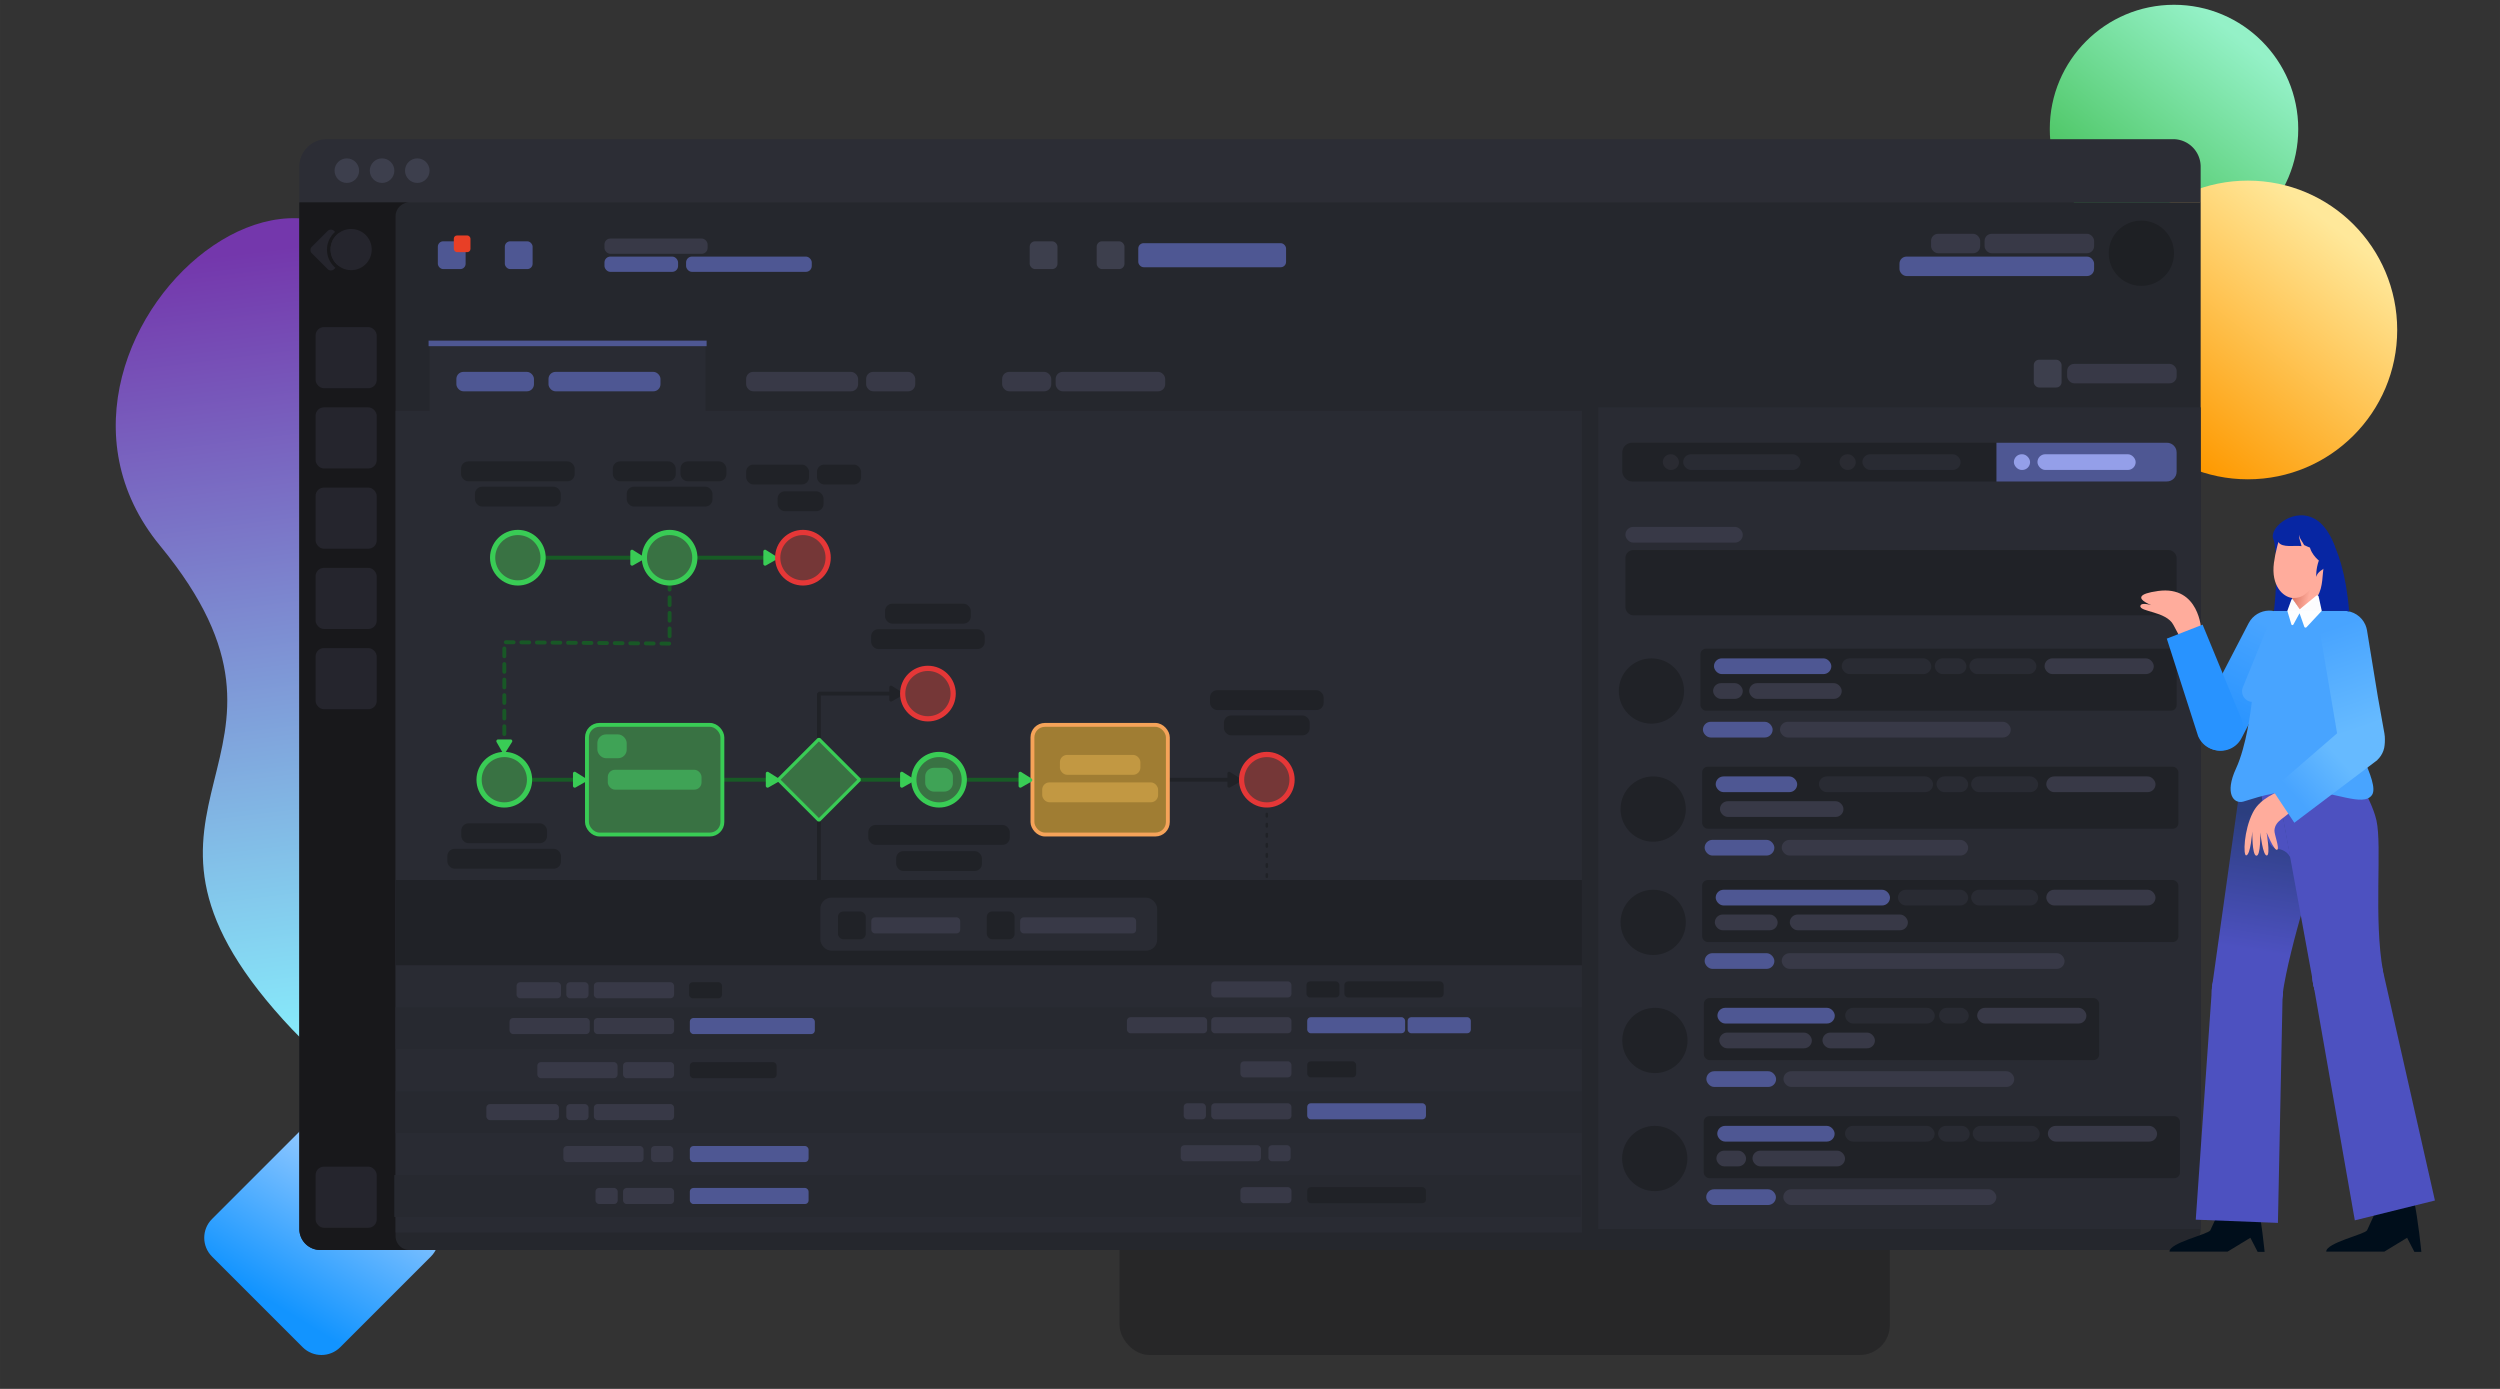 <?xml version="1.0" encoding="UTF-8" standalone="no"?>
<!-- Created with Inkscape (http://www.inkscape.org/) -->

<svg
   width="900"
   height="500"
   viewBox="0 0 238.125 132.292"
   version="1.1"
   id="svg75061"
   xml:space="preserve"
   sodipodi:docname="features-mock_dark.svg"
   inkscape:version="1.2.1 (9c6d41e410, 2022-07-14)"
   xmlns:inkscape="http://www.inkscape.org/namespaces/inkscape"
   xmlns:sodipodi="http://sodipodi.sourceforge.net/DTD/sodipodi-0.dtd"
   xmlns:xlink="http://www.w3.org/1999/xlink"
   xmlns="http://www.w3.org/2000/svg"
   xmlns:svg="http://www.w3.org/2000/svg"><rect x="0" y="0" width="238.125" height="132.292" fill="#333333" stroke="none"/><sodipodi:namedview
     id="namedview75063"
     pagecolor="#505050"
     bordercolor="#eeeeee"
     borderopacity="1"
     inkscape:showpageshadow="0"
     inkscape:pageopacity="0"
     inkscape:pagecheckerboard="0"
     inkscape:deskcolor="#505050"
     inkscape:document-units="px"
     showgrid="false"
     inkscape:zoom="2.8284272"
     inkscape:cx="307.945"
     inkscape:cy="219.2031"
     inkscape:window-width="1920"
     inkscape:window-height="1017"
     inkscape:window-x="-8"
     inkscape:window-y="-8"
     inkscape:window-maximized="1"
     inkscape:current-layer="g150804" /><defs
     id="defs75058"><inkscape:path-effect
   effect="perspective-envelope"
   up_left_point="-47.655,50.195"
   up_right_point="93.153,36.749"
   down_left_point="-47.655,118.105"
   down_right_point="93.153,142.583"
   id="path-effect181357"
   is_visible="true"
   lpeversion="1"
   deform_type="perspective"
   horizontal_mirror="false"
   vertical_mirror="false"
   overflow_perspective="false" /><inkscape:path-effect
   effect="perspective-envelope"
   up_left_point="-87.949,36.749"
   up_right_point="43.639,46.505"
   down_left_point="-87.949,142.583"
   down_right_point="44.227,118.606"
   id="path-effect181355"
   is_visible="true"
   lpeversion="1"
   deform_type="perspective"
   horizontal_mirror="false"
   vertical_mirror="false"
   overflow_perspective="false" /><inkscape:path-effect
   effect="perspective-envelope"
   up_left_point="-96.031,53.766"
   up_right_point="18.577,64.835"
   down_left_point="-96.031,158.518"
   down_right_point="18.577,126.852"
   id="path-effect160662"
   is_visible="true"
   lpeversion="1"
   deform_type="perspective"
   horizontal_mirror="false"
   vertical_mirror="false"
   overflow_perspective="false" /><inkscape:path-effect
   effect="perspective-envelope"
   up_left_point="-99.232,61.613"
   up_right_point="-6.096,70.609"
   down_left_point="-99.232,146.74"
   down_right_point="-6.096,121.006"
   id="path-effect159490"
   is_visible="true"
   lpeversion="1"
   deform_type="perspective"
   horizontal_mirror="false"
   vertical_mirror="false"
   overflow_perspective="false" /><inkscape:path-effect
   effect="perspective-envelope"
   up_left_point="-87.949,36.749"
   up_right_point="58.728,50.594"
   down_left_point="-87.949,142.583"
   down_right_point="58.728,125.745"
   id="path-effect151830"
   is_visible="true"
   lpeversion="1"
   deform_type="perspective"
   horizontal_mirror="false"
   vertical_mirror="false"
   overflow_perspective="false" /><inkscape:path-effect
   effect="fillet_chamfer"
   id="path-effect79393"
   is_visible="true"
   lpeversion="1"
   nodesatellites_param="F,0,0,1,0,0,0,1 @ F,0,0,1,0,2,0,1 @ F,0,0,1,0,0,0,1 @ F,0,0,1,0,0,0,1 @ F,0,0,1,0,0,0,1 @ F,0,0,1,0,0,0,1 @ F,0,0,1,0,0,0,1 @ F,0,0,1,0,0,0,1"
   unit="px"
   method="auto"
   mode="F"
   radius="2"
   chamfer_steps="1"
   flexible="false"
   use_knot_distance="true"
   apply_no_radius="true"
   apply_with_radius="true"
   only_selected="true"
   hide_knots="false" /><inkscape:path-effect
   effect="fillet_chamfer"
   id="path-effect79391"
   is_visible="true"
   lpeversion="1"
   nodesatellites_param="F,0,0,1,0,0,0,1 @ F,0,0,1,0,0,0,1 @ F,0,1,1,0,2,0,1 @ F,0,1,1,0,2,0,1"
   unit="px"
   method="auto"
   mode="F"
   radius="2"
   chamfer_steps="1"
   flexible="false"
   use_knot_distance="true"
   apply_no_radius="true"
   apply_with_radius="true"
   only_selected="true"
   hide_knots="false" /><inkscape:path-effect
   effect="fillet_chamfer"
   id="path-effect79388"
   is_visible="true"
   lpeversion="1"
   nodesatellites_param="F,0,0,1,0,2,0,1 @ F,0,0,1,0,2,0,1 @ F,0,0,1,0,2,0,1 @ F,0,0,1,0,2,0,1 @ F,0,0,1,0,2,0,1 @ F,0,0,1,0,2,0,1 @ F,0,0,1,0,2,0,1 @ F,0,0,1,0,2,0,1"
   unit="px"
   method="auto"
   mode="F"
   radius="2"
   chamfer_steps="1"
   flexible="false"
   use_knot_distance="true"
   apply_no_radius="true"
   apply_with_radius="true"
   only_selected="false"
   hide_knots="false" /><inkscape:path-effect
   effect="fillet_chamfer"
   id="path-effect79386"
   is_visible="true"
   lpeversion="1"
   nodesatellites_param="F,0,0,1,0,0,0,1 @ F,0,0,1,0,0,0,1 @ F,0,0,1,0,0,0,1 @ F,0,0,1,0,0,0,1"
   unit="px"
   method="auto"
   mode="F"
   radius="2"
   chamfer_steps="1"
   flexible="false"
   use_knot_distance="true"
   apply_no_radius="true"
   apply_with_radius="true"
   only_selected="false"
   hide_knots="false" /><inkscape:path-effect
   effect="fillet_chamfer"
   id="path-effect79305"
   is_visible="true"
   lpeversion="1"
   nodesatellites_param="IF,0,0,1,0,0,0,1 @ IF,0,0,1,0,0,0,1 @ IF,0,0,1,0,2.068,0,1 @ IF,0,0,1,0,0,0,1"
   unit="px"
   method="auto"
   mode="IF"
   radius="0"
   chamfer_steps="1"
   flexible="false"
   use_knot_distance="true"
   apply_no_radius="true"
   apply_with_radius="true"
   only_selected="false"
   hide_knots="false" /><inkscape:path-effect
   effect="fillet_chamfer"
   id="path-effect75637"
   is_visible="true"
   lpeversion="1"
   nodesatellites_param="F,0,1,1,0,2.619,0,1 @ F,0,0,1,0,2.619,0,1 @ F,0,0,1,0,0,0,1 @ F,0,0,1,0,0,0,1"
   unit="px"
   method="auto"
   mode="F"
   radius="0"
   chamfer_steps="1"
   flexible="false"
   use_knot_distance="true"
   apply_no_radius="true"
   apply_with_radius="true"
   only_selected="false"
   hide_knots="false" /><inkscape:path-effect
   effect="fillet_chamfer"
   id="path-effect75634"
   is_visible="true"
   lpeversion="1"
   nodesatellites_param="F,0,0,1,0,0,0,1 @ F,0,0,1,0,0,0,1 @ F,0,0,1,0,0,0,1 @ F,0,0,1,0,0,0,1"
   unit="px"
   method="auto"
   mode="F"
   radius="7"
   chamfer_steps="1"
   flexible="false"
   use_knot_distance="true"
   apply_no_radius="true"
   apply_with_radius="true"
   only_selected="true"
   hide_knots="false" /><inkscape:path-effect
   effect="fillet_chamfer"
   id="path-effect79305-0"
   is_visible="true"
   lpeversion="1"
   nodesatellites_param="IF,0,0,1,0,0,0,1 @ IF,0,0,1,0,0,0,1 @ IF,0,0,1,0,2.068,0,1 @ IF,0,0,1,0,0,0,1"
   unit="px"
   method="auto"
   mode="IF"
   radius="0"
   chamfer_steps="1"
   flexible="false"
   use_knot_distance="true"
   apply_no_radius="true"
   apply_with_radius="true"
   only_selected="false"
   hide_knots="false" /><inkscape:path-effect
   effect="fillet_chamfer"
   id="path-effect75637-4"
   is_visible="true"
   lpeversion="1"
   nodesatellites_param="F,0,1,1,0,2.619,0,1 @ F,0,0,1,0,2.619,0,1 @ F,0,0,1,0,0,0,1 @ F,0,0,1,0,0,0,1"
   unit="px"
   method="auto"
   mode="F"
   radius="0"
   chamfer_steps="1"
   flexible="false"
   use_knot_distance="true"
   apply_no_radius="true"
   apply_with_radius="true"
   only_selected="false"
   hide_knots="false" /><inkscape:path-effect
   effect="fillet_chamfer"
   id="path-effect79391-0"
   is_visible="true"
   lpeversion="1"
   nodesatellites_param="F,0,0,1,0,0,0,1 @ F,0,0,1,0,0,0,1 @ F,0,1,1,0,2,0,1 @ F,0,1,1,0,2,0,1"
   unit="px"
   method="auto"
   mode="F"
   radius="2"
   chamfer_steps="1"
   flexible="false"
   use_knot_distance="true"
   apply_no_radius="true"
   apply_with_radius="true"
   only_selected="true"
   hide_knots="false" /><inkscape:path-effect
   effect="fillet_chamfer"
   id="path-effect79393-5"
   is_visible="true"
   lpeversion="1"
   nodesatellites_param="F,0,0,1,0,0,0,1 @ F,0,0,1,0,2,0,1 @ F,0,0,1,0,0,0,1 @ F,0,0,1,0,0,0,1 @ F,0,0,1,0,0,0,1 @ F,0,0,1,0,0,0,1 @ F,0,0,1,0,0,0,1 @ F,0,0,1,0,0,0,1"
   unit="px"
   method="auto"
   mode="F"
   radius="2"
   chamfer_steps="1"
   flexible="false"
   use_knot_distance="true"
   apply_no_radius="true"
   apply_with_radius="true"
   only_selected="true"
   hide_knots="false" /><inkscape:path-effect
   effect="perspective-envelope"
   up_left_point="-87.949,36.749"
   up_right_point="58.728,50.594"
   down_left_point="-87.949,142.583"
   down_right_point="58.728,125.745"
   id="path-effect151830-2"
   is_visible="true"
   lpeversion="1"
   deform_type="perspective"
   horizontal_mirror="false"
   vertical_mirror="false"
   overflow_perspective="false" /><inkscape:path-effect
   effect="fillet_chamfer"
   id="path-effect75637-4-2"
   is_visible="true"
   lpeversion="1"
   nodesatellites_param="F,0,1,1,0,2.619,0,1 @ F,0,0,1,0,2.619,0,1 @ F,0,0,1,0,0,0,1 @ F,0,0,1,0,0,0,1"
   unit="px"
   method="auto"
   mode="F"
   radius="0"
   chamfer_steps="1"
   flexible="false"
   use_knot_distance="true"
   apply_no_radius="true"
   apply_with_radius="true"
   only_selected="false"
   hide_knots="false" /><inkscape:path-effect
   effect="fillet_chamfer"
   id="path-effect79391-0-1"
   is_visible="true"
   lpeversion="1"
   nodesatellites_param="F,0,0,1,0,0,0,1 @ F,0,0,1,0,0,0,1 @ F,0,1,1,0,2,0,1 @ F,0,1,1,0,2,0,1"
   unit="px"
   method="auto"
   mode="F"
   radius="2"
   chamfer_steps="1"
   flexible="false"
   use_knot_distance="true"
   apply_no_radius="true"
   apply_with_radius="true"
   only_selected="true"
   hide_knots="false" /><inkscape:path-effect
   effect="fillet_chamfer"
   id="path-effect79393-5-4"
   is_visible="true"
   lpeversion="1"
   nodesatellites_param="F,0,0,1,0,0,0,1 @ F,0,0,1,0,2,0,1 @ F,0,0,1,0,0,0,1 @ F,0,0,1,0,0,0,1 @ F,0,0,1,0,0,0,1 @ F,0,0,1,0,0,0,1 @ F,0,0,1,0,0,0,1 @ F,0,0,1,0,0,0,1"
   unit="px"
   method="auto"
   mode="F"
   radius="2"
   chamfer_steps="1"
   flexible="false"
   use_knot_distance="true"
   apply_no_radius="true"
   apply_with_radius="true"
   only_selected="true"
   hide_knots="false" /><linearGradient
   inkscape:collect="always"
   xlink:href="#linearGradient15605"
   id="linearGradient15607"
   x1="99.88"
   y1="341.9"
   x2="175.339"
   y2="514.012"
   gradientUnits="userSpaceOnUse"
   gradientTransform="matrix(0.264,0.137,-0.116,0.402,-57.16,-91.523)" /><linearGradient
   inkscape:collect="always"
   id="linearGradient15605"><stop
     style="stop-color:#7437ac;stop-opacity:1;"
     offset="0"
     id="stop15601" /><stop
     style="stop-color:#88f4ff;stop-opacity:1;"
     offset="1"
     id="stop15603" /></linearGradient><linearGradient
   inkscape:collect="always"
   xlink:href="#linearGradient295583"
   id="linearGradient123823"
   gradientUnits="userSpaceOnUse"
   gradientTransform="matrix(0.22,0,0,0.22,70.698,-3.42)"
   x1="187.204"
   y1="205.369"
   x2="126.207"
   y2="283.169" /><linearGradient
   inkscape:collect="always"
   id="linearGradient295583"><stop
     style="stop-color:#94f1c7;stop-opacity:1;"
     offset="0"
     id="stop295581" /><stop
     style="stop-color:#45c159;stop-opacity:1;"
     offset="1"
     id="stop295579" /></linearGradient><linearGradient
   inkscape:collect="always"
   xlink:href="#linearGradient36914"
   id="linearGradient254498"
   gradientUnits="userSpaceOnUse"
   gradientTransform="matrix(0.265,0,0,0.265,71.029,5.112)"
   x1="187.204"
   y1="205.369"
   x2="126.207"
   y2="283.169" /><linearGradient
   inkscape:collect="always"
   id="linearGradient36914"><stop
     style="stop-color:#ffe89a;stop-opacity:1;"
     offset="0"
     id="stop36910" /><stop
     style="stop-color:#fe9900;stop-opacity:1;"
     offset="1"
     id="stop36912" /></linearGradient><linearGradient
   inkscape:collect="always"
   xlink:href="#linearGradient248077"
   id="linearGradient124310"
   gradientUnits="userSpaceOnUse"
   gradientTransform="matrix(0.169,0,0,0.169,-125.005,114.384)"
   x1="275.422"
   y1="270.801"
   x2="323.131"
   y2="193.273" /><linearGradient
   inkscape:collect="always"
   id="linearGradient248077"><stop
     style="stop-color:#1294ff;stop-opacity:1;"
     offset="0"
     id="stop248073" /><stop
     style="stop-color:#8ec7ff;stop-opacity:1;"
     offset="1"
     id="stop248075" /></linearGradient><linearGradient
   inkscape:collect="always"
   xlink:href="#linearGradient852"
   id="linearGradient280556-7"
   gradientUnits="userSpaceOnUse"
   x1="107.59"
   y1="263.95"
   x2="115.079"
   y2="311.95" /><linearGradient
   id="linearGradient852"
   gradientUnits="userSpaceOnUse"
   x1="107.59"
   y1="263.95"
   x2="115.079"
   y2="311.95">
						<stop
   offset="0"
   style="stop-color:#2B3E7F"
   id="stop51416-4" />
						<stop
   offset="1"
   style="stop-color:#4D51C0"
   id="stop51418-5" />
					</linearGradient><linearGradient
   inkscape:collect="always"
   xlink:href="#linearGradient25374"
   id="linearGradient282295"
   gradientUnits="userSpaceOnUse"
   x1="109.173"
   y1="195.039"
   x2="126.612"
   y2="230.835" /><linearGradient
   inkscape:collect="always"
   id="linearGradient25374"><stop
     style="stop-color:#48a4ff;stop-opacity:1;"
     offset="0"
     id="stop25370" /><stop
     style="stop-color:#2893ff;stop-opacity:1;"
     offset="1"
     id="stop25372" /></linearGradient><linearGradient
   inkscape:collect="always"
   xlink:href="#linearGradient6182"
   id="linearGradient25658-1"
   x1="88.319"
   y1="240.233"
   x2="103.923"
   y2="254.306"
   gradientUnits="userSpaceOnUse" /><linearGradient
   inkscape:collect="always"
   id="linearGradient6182"><stop
     style="stop-color:#66baff;stop-opacity:1;"
     offset="0"
     id="stop6178" /><stop
     style="stop-color:#48a4ff;stop-opacity:1;"
     offset="1"
     id="stop6180" /></linearGradient><linearGradient
   inkscape:collect="always"
   xlink:href="#linearGradient6182"
   id="linearGradient6184-1"
   x1="77.883"
   y1="231.485"
   x2="89.998"
   y2="196.005"
   gradientUnits="userSpaceOnUse" /><inkscape:path-effect
   effect="fillet_chamfer"
   id="path-effect3541-1"
   is_visible="true"
   lpeversion="1"
   nodesatellites_param="F,0,0,1,0,0.863,0,1 @ F,0,0,1,0,0,0,1 @ F,0,0,1,0,0.792,0,1 @ F,0,0,1,0,0,0,1 @ F,0,0,1,0,0.96,0,1 @ F,0,0,1,0,0,0,1 @ F,0,0,1,0,0.665,0,1 @ F,0,0,1,0,0,0,1"
   unit="px"
   method="auto"
   mode="F"
   radius="0"
   chamfer_steps="1"
   flexible="false"
   use_knot_distance="true"
   apply_no_radius="true"
   apply_with_radius="true"
   only_selected="false"
   hide_knots="false" /><linearGradient
   inkscape:collect="always"
   xlink:href="#linearGradient149039"
   id="linearGradient282297"
   gradientUnits="userSpaceOnUse"
   x1="102.899"
   y1="185.414"
   x2="97.529"
   y2="186.488" /><linearGradient
   inkscape:collect="always"
   id="linearGradient149039"><stop
     style="stop-color:#dd7966;stop-opacity:1;"
     offset="0"
     id="stop149035" /><stop
     style="stop-color:#dd7966;stop-opacity:0;"
     offset="1"
     id="stop149037" /></linearGradient><linearGradient
   inkscape:collect="always"
   xlink:href="#linearGradient25374"
   id="linearGradient156600"
   gradientUnits="userSpaceOnUse"
   x1="109.173"
   y1="195.039"
   x2="126.612"
   y2="230.835" />
	
	
	
	
	
	
	
	
	
	
	
<inkscape:path-effect
   effect="perspective-envelope"
   up_left_point="-112.239,-43.552"
   up_right_point="-19.103,-34.557"
   down_left_point="-112.239,41.574"
   down_right_point="-19.103,15.841"
   id="path-effect159490-6"
   is_visible="true"
   lpeversion="1"
   deform_type="perspective"
   horizontal_mirror="false"
   vertical_mirror="false"
   overflow_perspective="false" /><inkscape:path-effect
   effect="perspective-envelope"
   up_left_point="-103.232,49.966"
   up_right_point="11.376,61.035"
   down_left_point="-103.232,154.718"
   down_right_point="11.376,123.052"
   id="path-effect159490-5"
   is_visible="true"
   lpeversion="1"
   deform_type="perspective"
   horizontal_mirror="false"
   vertical_mirror="false"
   overflow_perspective="false" /><inkscape:path-effect
   effect="fillet_chamfer"
   id="path-effect75637-6"
   is_visible="true"
   lpeversion="1"
   nodesatellites_param="F,0,1,1,0,2.619,0,1 @ F,0,0,1,0,2.619,0,1 @ F,0,0,1,0,0,0,1 @ F,0,0,1,0,0,0,1"
   unit="px"
   method="auto"
   mode="F"
   radius="0"
   chamfer_steps="1"
   flexible="false"
   use_knot_distance="true"
   apply_no_radius="true"
   apply_with_radius="true"
   only_selected="false"
   hide_knots="false" /><inkscape:path-effect
   effect="fillet_chamfer"
   id="path-effect79391-08"
   is_visible="true"
   lpeversion="1"
   nodesatellites_param="F,0,0,1,0,0,0,1 @ F,0,0,1,0,0,0,1 @ F,0,1,1,0,2,0,1 @ F,0,1,1,0,2,0,1"
   unit="px"
   method="auto"
   mode="F"
   radius="2"
   chamfer_steps="1"
   flexible="false"
   use_knot_distance="true"
   apply_no_radius="true"
   apply_with_radius="true"
   only_selected="true"
   hide_knots="false" /><inkscape:path-effect
   effect="fillet_chamfer"
   id="path-effect79393-2"
   is_visible="true"
   lpeversion="1"
   nodesatellites_param="F,0,0,1,0,0,0,1 @ F,0,0,1,0,2,0,1 @ F,0,0,1,0,0,0,1 @ F,0,0,1,0,0,0,1 @ F,0,0,1,0,0,0,1 @ F,0,0,1,0,0,0,1 @ F,0,0,1,0,0,0,1 @ F,0,0,1,0,0,0,1"
   unit="px"
   method="auto"
   mode="F"
   radius="2"
   chamfer_steps="1"
   flexible="false"
   use_knot_distance="true"
   apply_no_radius="true"
   apply_with_radius="true"
   only_selected="true"
   hide_knots="false" /><inkscape:path-effect
   effect="fillet_chamfer"
   id="path-effect75637-6-9"
   is_visible="true"
   lpeversion="1"
   nodesatellites_param="F,0,1,1,0,2.619,0,1 @ F,0,0,1,0,2.619,0,1 @ F,0,0,1,0,0,0,1 @ F,0,0,1,0,0,0,1"
   unit="px"
   method="auto"
   mode="F"
   radius="0"
   chamfer_steps="1"
   flexible="false"
   use_knot_distance="true"
   apply_no_radius="true"
   apply_with_radius="true"
   only_selected="false"
   hide_knots="false" /><inkscape:path-effect
   effect="fillet_chamfer"
   id="path-effect79391-08-7"
   is_visible="true"
   lpeversion="1"
   nodesatellites_param="F,0,0,1,0,0,0,1 @ F,0,0,1,0,0,0,1 @ F,0,1,1,0,2,0,1 @ F,0,1,1,0,2,0,1"
   unit="px"
   method="auto"
   mode="F"
   radius="2"
   chamfer_steps="1"
   flexible="false"
   use_knot_distance="true"
   apply_no_radius="true"
   apply_with_radius="true"
   only_selected="true"
   hide_knots="false" /><inkscape:path-effect
   effect="fillet_chamfer"
   id="path-effect79393-2-2"
   is_visible="true"
   lpeversion="1"
   nodesatellites_param="F,0,0,1,0,0,0,1 @ F,0,0,1,0,2,0,1 @ F,0,0,1,0,0,0,1 @ F,0,0,1,0,0,0,1 @ F,0,0,1,0,0,0,1 @ F,0,0,1,0,0,0,1 @ F,0,0,1,0,0,0,1 @ F,0,0,1,0,0,0,1"
   unit="px"
   method="auto"
   mode="F"
   radius="2"
   chamfer_steps="1"
   flexible="false"
   use_knot_distance="true"
   apply_no_radius="true"
   apply_with_radius="true"
   only_selected="true"
   hide_knots="false" /><inkscape:path-effect
   effect="fillet_chamfer"
   id="path-effect15961-11-4"
   is_visible="true"
   lpeversion="1"
   nodesatellites_param="F,0,1,1,0,0.291,0,1 @ F,0,1,1,0,0.291,0,1 @ F,0,0,1,0,0.291,0,1"
   unit="px"
   method="auto"
   mode="F"
   radius="0"
   chamfer_steps="1"
   flexible="false"
   use_knot_distance="true"
   apply_no_radius="true"
   apply_with_radius="true"
   only_selected="false"
   hide_knots="false" /><inkscape:path-effect
   effect="fillet_chamfer"
   id="path-effect15961-11-2"
   is_visible="true"
   lpeversion="1"
   nodesatellites_param="F,0,1,1,0,0.291,0,1 @ F,0,1,1,0,0.291,0,1 @ F,0,0,1,0,0.291,0,1"
   unit="px"
   method="auto"
   mode="F"
   radius="0"
   chamfer_steps="1"
   flexible="false"
   use_knot_distance="true"
   apply_no_radius="true"
   apply_with_radius="true"
   only_selected="false"
   hide_knots="false" /><inkscape:path-effect
   effect="fillet_chamfer"
   id="path-effect15961-11-7"
   is_visible="true"
   lpeversion="1"
   nodesatellites_param="F,0,1,1,0,0.291,0,1 @ F,0,1,1,0,0.291,0,1 @ F,0,0,1,0,0.291,0,1"
   unit="px"
   method="auto"
   mode="F"
   radius="0"
   chamfer_steps="1"
   flexible="false"
   use_knot_distance="true"
   apply_no_radius="true"
   apply_with_radius="true"
   only_selected="false"
   hide_knots="false" /><inkscape:path-effect
   effect="fillet_chamfer"
   id="path-effect15961-11-90"
   is_visible="true"
   lpeversion="1"
   nodesatellites_param="F,0,1,1,0,0.291,0,1 @ F,0,1,1,0,0.291,0,1 @ F,0,0,1,0,0.291,0,1"
   unit="px"
   method="auto"
   mode="F"
   radius="0"
   chamfer_steps="1"
   flexible="false"
   use_knot_distance="true"
   apply_no_radius="true"
   apply_with_radius="true"
   only_selected="false"
   hide_knots="false" /><inkscape:path-effect
   effect="fillet_chamfer"
   id="path-effect15961-11-9"
   is_visible="true"
   lpeversion="1"
   nodesatellites_param="F,0,1,1,0,0.291,0,1 @ F,0,1,1,0,0.291,0,1 @ F,0,0,1,0,0.291,0,1"
   unit="px"
   method="auto"
   mode="F"
   radius="0"
   chamfer_steps="1"
   flexible="false"
   use_knot_distance="true"
   apply_no_radius="true"
   apply_with_radius="true"
   only_selected="false"
   hide_knots="false" /><inkscape:path-effect
   effect="fillet_chamfer"
   id="path-effect15961-11-19"
   is_visible="true"
   lpeversion="1"
   nodesatellites_param="F,0,1,1,0,0.291,0,1 @ F,0,1,1,0,0.291,0,1 @ F,0,0,1,0,0.291,0,1"
   unit="px"
   method="auto"
   mode="F"
   radius="0"
   chamfer_steps="1"
   flexible="false"
   use_knot_distance="true"
   apply_no_radius="true"
   apply_with_radius="true"
   only_selected="false"
   hide_knots="false" /><inkscape:path-effect
   effect="fillet_chamfer"
   id="path-effect15961-11-8"
   is_visible="true"
   lpeversion="1"
   nodesatellites_param="F,0,1,1,0,0.291,0,1 @ F,0,1,1,0,0.291,0,1 @ F,0,0,1,0,0.291,0,1"
   unit="px"
   method="auto"
   mode="F"
   radius="0"
   chamfer_steps="1"
   flexible="false"
   use_knot_distance="true"
   apply_no_radius="true"
   apply_with_radius="true"
   only_selected="false"
   hide_knots="false" /><inkscape:path-effect
   effect="fillet_chamfer"
   id="path-effect15961-11"
   is_visible="true"
   lpeversion="1"
   nodesatellites_param="F,0,1,1,0,0.291,0,1 @ F,0,1,1,0,0.291,0,1 @ F,0,0,1,0,0.291,0,1"
   unit="px"
   method="auto"
   mode="F"
   radius="0"
   chamfer_steps="1"
   flexible="false"
   use_knot_distance="true"
   apply_no_radius="true"
   apply_with_radius="true"
   only_selected="false"
   hide_knots="false" /><inkscape:path-effect
   effect="fillet_chamfer"
   id="path-effect15961-11-1"
   is_visible="true"
   lpeversion="1"
   nodesatellites_param="F,0,1,1,0,0.291,0,1 @ F,0,1,1,0,0.291,0,1 @ F,0,0,1,0,0.291,0,1"
   unit="px"
   method="auto"
   mode="F"
   radius="0"
   chamfer_steps="1"
   flexible="false"
   use_knot_distance="true"
   apply_no_radius="true"
   apply_with_radius="true"
   only_selected="false"
   hide_knots="false" /><inkscape:path-effect
   effect="fillet_chamfer"
   id="path-effect15961-11-4-2"
   is_visible="true"
   lpeversion="1"
   nodesatellites_param="F,0,1,1,0,0.291,0,1 @ F,0,1,1,0,0.291,0,1 @ F,0,0,1,0,0.291,0,1"
   unit="px"
   method="auto"
   mode="F"
   radius="0"
   chamfer_steps="1"
   flexible="false"
   use_knot_distance="true"
   apply_no_radius="true"
   apply_with_radius="true"
   only_selected="false"
   hide_knots="false" /><inkscape:path-effect
   effect="fillet_chamfer"
   id="path-effect15961-11-2-3"
   is_visible="true"
   lpeversion="1"
   nodesatellites_param="F,0,1,1,0,0.291,0,1 @ F,0,1,1,0,0.291,0,1 @ F,0,0,1,0,0.291,0,1"
   unit="px"
   method="auto"
   mode="F"
   radius="0"
   chamfer_steps="1"
   flexible="false"
   use_knot_distance="true"
   apply_no_radius="true"
   apply_with_radius="true"
   only_selected="false"
   hide_knots="false" /><inkscape:path-effect
   effect="fillet_chamfer"
   id="path-effect15961-11-7-6"
   is_visible="true"
   lpeversion="1"
   nodesatellites_param="F,0,1,1,0,0.291,0,1 @ F,0,1,1,0,0.291,0,1 @ F,0,0,1,0,0.291,0,1"
   unit="px"
   method="auto"
   mode="F"
   radius="0"
   chamfer_steps="1"
   flexible="false"
   use_knot_distance="true"
   apply_no_radius="true"
   apply_with_radius="true"
   only_selected="false"
   hide_knots="false" /><inkscape:path-effect
   effect="fillet_chamfer"
   id="path-effect15961-11-90-0"
   is_visible="true"
   lpeversion="1"
   nodesatellites_param="F,0,1,1,0,0.291,0,1 @ F,0,1,1,0,0.291,0,1 @ F,0,0,1,0,0.291,0,1"
   unit="px"
   method="auto"
   mode="F"
   radius="0"
   chamfer_steps="1"
   flexible="false"
   use_knot_distance="true"
   apply_no_radius="true"
   apply_with_radius="true"
   only_selected="false"
   hide_knots="false" /><inkscape:path-effect
   effect="fillet_chamfer"
   id="path-effect15961-11-9-5"
   is_visible="true"
   lpeversion="1"
   nodesatellites_param="F,0,1,1,0,0.291,0,1 @ F,0,1,1,0,0.291,0,1 @ F,0,0,1,0,0.291,0,1"
   unit="px"
   method="auto"
   mode="F"
   radius="0"
   chamfer_steps="1"
   flexible="false"
   use_knot_distance="true"
   apply_no_radius="true"
   apply_with_radius="true"
   only_selected="false"
   hide_knots="false" /><inkscape:path-effect
   effect="fillet_chamfer"
   id="path-effect15961-11-19-2"
   is_visible="true"
   lpeversion="1"
   nodesatellites_param="F,0,1,1,0,0.291,0,1 @ F,0,1,1,0,0.291,0,1 @ F,0,0,1,0,0.291,0,1"
   unit="px"
   method="auto"
   mode="F"
   radius="0"
   chamfer_steps="1"
   flexible="false"
   use_knot_distance="true"
   apply_no_radius="true"
   apply_with_radius="true"
   only_selected="false"
   hide_knots="false" /><inkscape:path-effect
   effect="fillet_chamfer"
   id="path-effect15961-11-8-9"
   is_visible="true"
   lpeversion="1"
   nodesatellites_param="F,0,1,1,0,0.291,0,1 @ F,0,1,1,0,0.291,0,1 @ F,0,0,1,0,0.291,0,1"
   unit="px"
   method="auto"
   mode="F"
   radius="0"
   chamfer_steps="1"
   flexible="false"
   use_knot_distance="true"
   apply_no_radius="true"
   apply_with_radius="true"
   only_selected="false"
   hide_knots="false" /><inkscape:path-effect
   effect="fillet_chamfer"
   id="path-effect15961-11-93"
   is_visible="true"
   lpeversion="1"
   nodesatellites_param="F,0,1,1,0,0.291,0,1 @ F,0,1,1,0,0.291,0,1 @ F,0,0,1,0,0.291,0,1"
   unit="px"
   method="auto"
   mode="F"
   radius="0"
   chamfer_steps="1"
   flexible="false"
   use_knot_distance="true"
   apply_no_radius="true"
   apply_with_radius="true"
   only_selected="false"
   hide_knots="false" /><inkscape:path-effect
   effect="fillet_chamfer"
   id="path-effect15961-11-1-2"
   is_visible="true"
   lpeversion="1"
   nodesatellites_param="F,0,1,1,0,0.291,0,1 @ F,0,1,1,0,0.291,0,1 @ F,0,0,1,0,0.291,0,1"
   unit="px"
   method="auto"
   mode="F"
   radius="0"
   chamfer_steps="1"
   flexible="false"
   use_knot_distance="true"
   apply_no_radius="true"
   apply_with_radius="true"
   only_selected="false"
   hide_knots="false" /></defs><g
     inkscape:label="Layer 1"
     inkscape:groupmode="layer"
     id="layer1"
     transform="translate(103.232,-36.749)"><circle
       class="st21"
       cx="103.843"
       cy="49.038"
       r="11.833"
       id="circle51099-9"
       style="fill:url(#linearGradient123823);fill-opacity:1;stroke-width:0.22" /><circle
       class="st21"
       cx="110.877"
       cy="68.178"
       id="circle51099-9-9"
       style="fill:url(#linearGradient254498);fill-opacity:1;stroke-width:0.265"
       r="14.225" /><rect
       style="fill:#18181b;fill-opacity:0.429;stroke-width:1.238"
       id="rect123861"
       width="73.368"
       height="104.004"
       x="3.406"
       y="61.808"
       ry="2.849" /><path
       style="fill:url(#linearGradient15607);fill-opacity:1;stroke-width:1.782"
       d="m -51.783,127.142 c 0,0 -5.682,27.487 -24.467,6.744 -18.785,-20.743 5.086,-24.717 -11.736,-45.157 -16.822,-20.441 21.802,-51.728 25.672,-12.26 3.87,39.469 10.532,50.673 10.532,50.673 z"
       id="path15599" /><path
       class="st22"
       d="m -74.404,165.071 -8.633,-8.633 c -0.989,-0.989 -0.989,-2.591 0,-3.58 l 8.633,-8.633 c 0.989,-0.989 2.591,-0.989 3.58,0 l 8.633,8.633 c 0.989,0.989 0.989,2.591 0,3.58 l -8.633,8.633 c -0.989,0.989 -2.591,0.989 -3.58,0 z"
       id="path51101-6"
       style="fill:url(#linearGradient124310);fill-opacity:1;stroke-width:0.169" /><g
       id="g150804"
       transform="translate(13.229,13.229)"><path
         id="rect75632"
         d="M -85.33,36.776 H 90.533 a 2.619,2.619 45 0 1 2.619,2.619 v 3.432 H -87.949 v -3.432 a 2.619,2.619 135 0 1 2.619,-2.619 z"
         style="fill:#2c2d35;fill-opacity:1;stroke-width:0.609;stroke-linecap:round;stroke-linejoin:bevel;stroke-miterlimit:1"
         inkscape:path-effect="#path-effect75637"
         inkscape:original-d="M -87.949303,36.775751 H 93.152504 v 6.051036 H -87.949303 Z"
         sodipodi:nodetypes="ccccc" /><circle
         style="fill:#3d3f4d;fill-opacity:1;stroke-width:0.423;stroke-linecap:round;stroke-linejoin:bevel;stroke-miterlimit:1"
         id="path75693"
         cx="-83.425"
         cy="39.775"
         r="1.169" /><circle
         style="fill:#3d3f4d;fill-opacity:1;stroke-width:0.423;stroke-linecap:round;stroke-linejoin:bevel;stroke-miterlimit:1"
         id="path75693-5"
         cx="-80.069"
         cy="39.775"
         r="1.169" /><circle
         style="fill:#3d3f4d;fill-opacity:1;stroke-width:0.423;stroke-linecap:round;stroke-linejoin:bevel;stroke-miterlimit:1"
         id="path75693-5-0"
         cx="-76.714"
         cy="39.775"
         r="1.169" /><path
         id="rect76712"
         d="M -87.949,42.8 H 93.153 v 97.782 a 2,2 135 0 1 -2,2 H -85.949 a 2,2 45 0 1 -2,-2 z"
         style="fill:#25272d;fill-opacity:1;stroke-width:0.609;stroke-linecap:round;stroke-linejoin:bevel;stroke-miterlimit:1"
         inkscape:path-effect="#path-effect79391"
         inkscape:original-d="M -87.949303,42.800194 H 93.152504 V 142.58248 H -87.949303 Z" /><path
         id="rect79303-6"
         style="fill:#18181b;fill-opacity:1;stroke-width:0.609;stroke-linecap:round;stroke-linejoin:bevel;stroke-miterlimit:1"
         d="m -87.949,42.8 v 97.783 a 2,2 45 0 0 2,2 h 7.167 1.323 c -0.731,0 -1.323,-0.592 -1.323,-1.323 V 44.123 c 0,-0.731 0.592,-1.323 1.323,-1.323 h -1.323 z"
         inkscape:path-effect="#path-effect79393"
         inkscape:original-d="m -87.949303,42.800216 v 99.782534 h 9.167399 1.322917 a 1.3229165,1.3229165 0 0 1 -1.322917,-1.32292 V 44.123132 a 1.3229165,1.3229165 0 0 1 1.322917,-1.322916 h -1.322917 z" /><rect
         style="fill:#25252d;fill-opacity:1;stroke-width:0.582;stroke-linecap:round;stroke-linejoin:bevel;stroke-miterlimit:1"
         id="rect85233-3"
         width="5.821"
         height="5.821"
         x="-86.401"
         y="54.677"
         ry="0.794" /><rect
         style="fill:#25252d;fill-opacity:1;stroke-width:0.582;stroke-linecap:round;stroke-linejoin:bevel;stroke-miterlimit:1"
         id="rect85233-3-2"
         width="5.821"
         height="5.821"
         x="-86.401"
         y="62.321"
         ry="0.794" /><rect
         style="fill:#25252d;fill-opacity:1;stroke-width:0.582;stroke-linecap:round;stroke-linejoin:bevel;stroke-miterlimit:1"
         id="rect85233-3-2-2"
         width="5.821"
         height="5.821"
         x="-86.401"
         y="69.965"
         ry="0.794" /><rect
         style="fill:#25252d;fill-opacity:1;stroke-width:0.582;stroke-linecap:round;stroke-linejoin:bevel;stroke-miterlimit:1"
         id="rect85233-3-2-0"
         width="5.821"
         height="5.821"
         x="-86.401"
         y="77.609"
         ry="0.794" /><rect
         style="fill:#25252d;fill-opacity:1;stroke-width:0.582;stroke-linecap:round;stroke-linejoin:bevel;stroke-miterlimit:1"
         id="rect85233-3-2-0-9"
         width="5.821"
         height="5.821"
         x="-86.401"
         y="134.645"
         ry="0.794" /><rect
         style="fill:#25252d;fill-opacity:1;stroke-width:0.582;stroke-linecap:round;stroke-linejoin:bevel;stroke-miterlimit:1"
         id="rect85233-3-2-2-0"
         width="5.821"
         height="5.821"
         x="-86.401"
         y="85.252"
         ry="0.794" /><g
         id="g1959-5"
         transform="matrix(0.12,0,0,0.12,124.504,33.48)"
         style="fill:#25252d;fill-opacity:1"><path
           id="path51101-0"
           style="fill:#25252d;fill-opacity:1;stroke-width:0.245"
           class="st22"
           d="m -1745.404,99.277 c -0.94,0 -1.881,0.359 -2.598,1.076 l -12.526,12.526 c -1.434,1.434 -1.434,3.759 0,5.193 l 12.526,12.526 c 1.434,1.434 3.759,1.434 5.194,0 l 1.002,-1.002 a 18.941,18.941 0 0 1 -6.695,-14.374 18.941,18.941 0 0 1 6.421,-14.143 l -0.728,-0.728 c -0.717,-0.717 -1.656,-1.076 -2.595,-1.076 z" /><path
           class="st3"
           d="m -1712.986,115.096 c 0,9.046 -7.298,16.344 -16.344,16.344 -9.046,0 -16.344,-7.298 -16.344,-16.344 0,-9.046 7.298,-16.344 16.344,-16.344 9.046,0 16.344,7.298 16.344,16.344 z"
           id="path206511-4-8-6-9"
           style="fill:#25252d;fill-opacity:1;stroke-width:1.028" /><path
           class="st0"
           d="m -1728.507,113.143 -10.896,-10.999 c -3.803,2.981 -6.27,7.607 -6.27,12.849 0,5.242 2.467,9.868 6.27,12.849 l 10.999,-10.999 c 0.925,-1.028 0.925,-2.673 -0.103,-3.701 z"
           id="path206513-1-7-4-8"
           style="fill:#25252d;fill-opacity:1;stroke-width:1.028" /></g><rect
         style="fill:#4e5793;fill-opacity:1;stroke-width:0.541;stroke-linecap:round;stroke-linejoin:bevel;stroke-miterlimit:1"
         id="rect93418"
         width="2.646"
         height="2.646"
         x="-74.757"
         y="46.505"
         ry="0.509" /><rect
         style="fill:#4e5793;fill-opacity:1;stroke-width:0.541;stroke-linecap:round;stroke-linejoin:bevel;stroke-miterlimit:1"
         id="rect93418-1"
         width="2.646"
         height="2.646"
         x="-68.376"
         y="46.505"
         ry="0.509" /><rect
         style="fill:#3d3f4d;fill-opacity:1;stroke-width:0.541;stroke-linecap:round;stroke-linejoin:bevel;stroke-miterlimit:1"
         id="rect93418-14"
         width="2.646"
         height="2.646"
         x="-18.382"
         y="46.505"
         ry="0.509" /><rect
         style="fill:#3d3f4d;fill-opacity:1;stroke-width:0.541;stroke-linecap:round;stroke-linejoin:bevel;stroke-miterlimit:1"
         id="rect93418-1-1"
         width="2.646"
         height="2.646"
         x="-12.001"
         y="46.505"
         ry="0.509" /><rect
         style="fill:#3d3f4d;fill-opacity:1;stroke-width:0.541;stroke-linecap:round;stroke-linejoin:bevel;stroke-miterlimit:1"
         id="rect93418-1-1-2"
         width="2.646"
         height="2.646"
         x="77.258"
         y="57.784"
         ry="0.509" /><rect
         style="fill:#e83f26;fill-opacity:1;stroke-width:0.325;stroke-linecap:round;stroke-linejoin:bevel;stroke-miterlimit:1"
         id="rect93418-8"
         width="1.587"
         height="1.587"
         x="-73.236"
         y="45.948"
         ry="0.305" /><g
         id="g94430"><rect
           style="fill:#4e5793;fill-opacity:1;stroke-width:0.609;stroke-linecap:round;stroke-linejoin:bevel;stroke-miterlimit:1"
           id="rect93903"
           width="7.011"
           height="1.455"
           x="-58.885"
           y="47.96"
           ry="0.56" /><rect
           style="fill:#4e5793;fill-opacity:1;stroke-width:0.795;stroke-linecap:round;stroke-linejoin:bevel;stroke-miterlimit:1"
           id="rect93903-9"
           width="11.972"
           height="1.455"
           x="-51.112"
           y="47.96"
           ry="0.56" /><rect
           style="fill:#383947;fill-opacity:1;stroke-width:0.72;stroke-linecap:round;stroke-linejoin:bevel;stroke-miterlimit:1"
           id="rect93903-9-8"
           width="9.823"
           height="1.455"
           x="-58.885"
           y="46.241"
           ry="0.56" /></g><rect
         style="fill:#4e5793;fill-opacity:1;stroke-width:0.609;stroke-linecap:round;stroke-linejoin:bevel;stroke-miterlimit:1"
         id="rect94484"
         width="14.078"
         height="2.292"
         x="-8.041"
         y="46.682"
         ry="0.509" /><rect
         style="fill:#292b33;fill-opacity:1;stroke-width:0.609;stroke-linecap:round;stroke-linejoin:bevel;stroke-miterlimit:1"
         id="rect95933"
         width="57.377"
         height="78.261"
         x="35.775"
         y="62.321"
         ry="0" /><rect
         style="fill:#292b33;fill-opacity:1;stroke-width:0.854;stroke-linecap:round;stroke-linejoin:bevel;stroke-miterlimit:1"
         id="rect95933-9"
         width="112.999"
         height="78.261"
         x="-78.782"
         y="62.652"
         ry="0" /><rect
         style="fill:#292b33;fill-opacity:1;stroke-width:0.609;stroke-linecap:round;stroke-linejoin:bevel;stroke-miterlimit:1"
         id="rect97145"
         width="26.293"
         height="6.747"
         x="-75.545"
         y="56.494"
         ry="0" /><rect
         style="fill:#4e5793;fill-opacity:1;stroke-width:0.45;stroke-linecap:round;stroke-linejoin:bevel;stroke-miterlimit:1"
         id="rect95959"
         width="7.391"
         height="1.852"
         x="-72.992"
         y="58.941"
         ry="0.672" /><rect
         style="fill:#4e5793;fill-opacity:1;stroke-width:0.54;stroke-linecap:round;stroke-linejoin:bevel;stroke-miterlimit:1"
         id="rect95959-4"
         width="10.666"
         height="1.852"
         x="-64.217"
         y="58.941"
         ry="0.672" /><rect
         style="fill:#383947;fill-opacity:1;stroke-width:0.54;stroke-linecap:round;stroke-linejoin:bevel;stroke-miterlimit:1"
         id="rect95959-4-58"
         width="10.666"
         height="1.852"
         x="-45.392"
         y="58.941"
         ry="0.672" /><rect
         style="fill:#383947;fill-opacity:1;stroke-width:0.358;stroke-linecap:round;stroke-linejoin:bevel;stroke-miterlimit:1"
         id="rect95959-4-58-0"
         width="4.679"
         height="1.852"
         x="-33.963"
         y="58.941"
         ry="0.672" /><rect
         style="fill:#383947;fill-opacity:1;stroke-width:0.358;stroke-linecap:round;stroke-linejoin:bevel;stroke-miterlimit:1"
         id="rect95959-4-58-0-6"
         width="4.679"
         height="1.852"
         x="-21.007"
         y="58.941"
         ry="0.672" /><rect
         style="fill:#383947;fill-opacity:1;stroke-width:0.534;stroke-linecap:round;stroke-linejoin:bevel;stroke-miterlimit:1"
         id="rect95959-4-58-0-6-3"
         width="10.432"
         height="1.852"
         x="-15.909"
         y="58.941"
         ry="0.672" /><rect
         style="fill:#383947;fill-opacity:1;stroke-width:0.358;stroke-linecap:round;stroke-linejoin:bevel;stroke-miterlimit:1"
         id="rect95959-4-58-0-6-9"
         width="4.679"
         height="1.852"
         x="67.473"
         y="45.79"
         ry="0.672" /><rect
         style="fill:#383947;fill-opacity:1;stroke-width:0.534;stroke-linecap:round;stroke-linejoin:bevel;stroke-miterlimit:1"
         id="rect95959-4-58-0-6-3-7"
         width="10.432"
         height="1.852"
         x="72.571"
         y="45.79"
         ry="0.672" /><rect
         style="fill:#4e5793;fill-opacity:1;stroke-width:0.713;stroke-linecap:round;stroke-linejoin:bevel;stroke-miterlimit:1"
         id="rect95959-4-58-0-6-3-7-8"
         width="18.539"
         height="1.852"
         x="64.464"
         y="47.961"
         ry="0.672" /><rect
         style="fill:#383947;fill-opacity:1;stroke-width:0.534;stroke-linecap:round;stroke-linejoin:bevel;stroke-miterlimit:1"
         id="rect95959-4-58-0-6-3-1"
         width="10.432"
         height="1.852"
         x="80.435"
         y="58.18"
         ry="0.672" /><rect
         style="fill:#4e5793;fill-opacity:1;stroke-width:0.328;stroke-linecap:round;stroke-linejoin:bevel;stroke-miterlimit:1"
         id="rect97248"
         width="26.483"
         height="0.529"
         x="-75.639"
         y="55.965"
         ry="0" /><g
         id="g99087"
         transform="translate(71.976,128.984)"><rect
           style="fill:#202227;fill-opacity:1;stroke-width:0.609;stroke-linecap:round;stroke-linejoin:bevel;stroke-miterlimit:1"
           id="rect97296"
           width="52.806"
           height="3.695"
           x="-33.915"
           y="-63.296"
           ry="0.935" /><path
           id="rect97296-7"
           style="fill:#4e5793;fill-opacity:1;stroke-width:0.609;stroke-linecap:round;stroke-linejoin:bevel;stroke-miterlimit:1"
           d="m 1.725,-63.296 v 3.695 H 17.955 c 0.518,0 0.935,-0.417 0.935,-0.935 v -1.824 c 0,-0.518 -0.417,-0.935 -0.935,-0.935 z" /><rect
           style="fill:#292b33;fill-opacity:1;stroke-width:0.609;stroke-linecap:round;stroke-linejoin:bevel;stroke-miterlimit:1"
           id="rect98622"
           width="9.354"
           height="1.497"
           x="-11.044"
           y="-62.197"
           ry="0.748" /><rect
           style="fill:#949fe9;fill-opacity:1;stroke-width:0.609;stroke-linecap:round;stroke-linejoin:bevel;stroke-miterlimit:1"
           id="rect98622-2"
           width="9.354"
           height="1.497"
           x="5.631"
           y="-62.197"
           ry="0.748" /><rect
           style="fill:#292b33;fill-opacity:1;stroke-width:0.665;stroke-linecap:round;stroke-linejoin:bevel;stroke-miterlimit:1"
           id="rect98622-9"
           width="11.179"
           height="1.497"
           x="-28.116"
           y="-62.197"
           ry="0.748" /><rect
           style="fill:#2a2b32;fill-opacity:1;stroke-width:0.247;stroke-linecap:round;stroke-linejoin:bevel;stroke-miterlimit:1"
           id="rect98622-9-2"
           width="1.543"
           height="1.497"
           x="-30.057"
           y="-62.197"
           ry="0.748" /><rect
           style="fill:#2a2b32;fill-opacity:1;stroke-width:0.247;stroke-linecap:round;stroke-linejoin:bevel;stroke-miterlimit:1"
           id="rect98622-9-2-6"
           width="1.543"
           height="1.497"
           x="-13.219"
           y="-62.197"
           ry="0.748" /><rect
           style="fill:#949fe9;fill-opacity:1;stroke-width:0.247;stroke-linecap:round;stroke-linejoin:bevel;stroke-miterlimit:1"
           id="rect98622-9-2-6-3"
           width="1.543"
           height="1.497"
           x="3.385"
           y="-62.197"
           ry="0.748" /></g><g
         id="g101781"
         transform="translate(8.374,122.903)"><rect
           style="fill:#202227;fill-opacity:1;stroke-width:0.652;stroke-linecap:round;stroke-linejoin:bevel;stroke-miterlimit:1"
           id="rect99144"
           width="52.506"
           height="6.218"
           x="29.986"
           y="-46.991"
           ry="0.748" /><rect
           style="fill:#383947;fill-opacity:1;stroke-width:0.665;stroke-linecap:round;stroke-linejoin:bevel;stroke-miterlimit:1"
           id="rect98622-9-3"
           width="11.179"
           height="1.497"
           x="29.986"
           y="-49.195"
           ry="0.748" /><g
           id="g102226"><circle
             style="fill:#202227;fill-opacity:1;stroke-width:0.609;stroke-linecap:round;stroke-linejoin:bevel;stroke-miterlimit:1"
             id="path100186"
             cx="32.466"
             cy="-33.564"
             r="3.109" /><rect
             style="fill:#202227;fill-opacity:1;stroke-width:0.56;stroke-linecap:round;stroke-linejoin:bevel;stroke-miterlimit:1"
             id="rect100188"
             width="45.363"
             height="5.909"
             x="37.13"
             y="-37.599"
             ry="0.539" /><rect
             style="fill:#4e5793;fill-opacity:1;stroke-width:0.665;stroke-linecap:round;stroke-linejoin:bevel;stroke-miterlimit:1"
             id="rect98622-9-3-3"
             width="11.179"
             height="1.497"
             x="38.42"
             y="-36.673"
             ry="0.748" /><rect
             style="fill:#292b33;fill-opacity:1;stroke-width:0.581;stroke-linecap:round;stroke-linejoin:bevel;stroke-miterlimit:1"
             id="rect98622-9-3-3-3"
             width="8.533"
             height="1.497"
             x="50.59"
             y="-36.673"
             ry="0.748" /><rect
             style="fill:#292b33;fill-opacity:1;stroke-width:0.345;stroke-linecap:round;stroke-linejoin:bevel;stroke-miterlimit:1"
             id="rect98622-9-3-3-3-9"
             width="3.014"
             height="1.497"
             x="59.454"
             y="-36.673"
             ry="0.748" /><rect
             style="fill:#292b33;fill-opacity:1;stroke-width:0.503;stroke-linecap:round;stroke-linejoin:bevel;stroke-miterlimit:1"
             id="rect98622-9-3-3-3-9-9"
             width="6.381"
             height="1.497"
             x="62.752"
             y="-36.673"
             ry="0.748" /><rect
             style="fill:#383947;fill-opacity:1;stroke-width:0.642;stroke-linecap:round;stroke-linejoin:bevel;stroke-miterlimit:1"
             id="rect98622-9-3-3-3-9-9-1"
             width="10.404"
             height="1.497"
             x="69.909"
             y="-36.673"
             ry="0.748" /><rect
             style="fill:#383947;fill-opacity:1;stroke-width:0.335;stroke-linecap:round;stroke-linejoin:bevel;stroke-miterlimit:1"
             id="rect98622-9-3-3-3-9-9-1-2"
             width="2.827"
             height="1.497"
             x="38.338"
             y="-34.312"
             ry="0.748" /><rect
             style="fill:#383947;fill-opacity:1;stroke-width:0.591;stroke-linecap:round;stroke-linejoin:bevel;stroke-miterlimit:1"
             id="rect98622-9-3-3-3-9-9-1-2-7"
             width="8.815"
             height="1.497"
             x="41.775"
             y="-34.312"
             ry="0.748" /><rect
             style="fill:#4e5793;fill-opacity:1;stroke-width:0.513;stroke-linecap:round;stroke-linejoin:bevel;stroke-miterlimit:1"
             id="rect98622-9-3-3-3-9-9-1-2-7-3"
             width="6.642"
             height="1.497"
             x="37.367"
             y="-30.632"
             ry="0.748" /><rect
             style="fill:#383947;fill-opacity:1;stroke-width:0.933;stroke-linecap:round;stroke-linejoin:bevel;stroke-miterlimit:1"
             id="rect98622-9-3-3-3-9-9-1-2-7-3-1"
             width="21.983"
             height="1.497"
             x="44.709"
             y="-30.632"
             ry="0.748" /></g><g
           id="g102226-7"
           transform="translate(0.165,11.245)"><circle
             style="fill:#202227;fill-opacity:1;stroke-width:0.609;stroke-linecap:round;stroke-linejoin:bevel;stroke-miterlimit:1"
             id="path100186-1"
             cx="32.466"
             cy="-33.564"
             r="3.109" /><rect
             style="fill:#202227;fill-opacity:1;stroke-width:0.56;stroke-linecap:round;stroke-linejoin:bevel;stroke-miterlimit:1"
             id="rect100188-7"
             width="45.363"
             height="5.909"
             x="37.13"
             y="-37.599"
             ry="0.539" /><rect
             style="fill:#4e5793;fill-opacity:1;stroke-width:0.554;stroke-linecap:round;stroke-linejoin:bevel;stroke-miterlimit:1"
             id="rect98622-9-3-3-7"
             width="7.763"
             height="1.497"
             x="38.42"
             y="-36.673"
             ry="0.748" /><rect
             style="fill:#292b33;fill-opacity:1;stroke-width:0.656;stroke-linecap:round;stroke-linejoin:bevel;stroke-miterlimit:1"
             id="rect98622-9-3-3-3-0"
             width="10.871"
             height="1.497"
             x="48.252"
             y="-36.673"
             ry="0.748" /><rect
             style="fill:#292b33;fill-opacity:1;stroke-width:0.345;stroke-linecap:round;stroke-linejoin:bevel;stroke-miterlimit:1"
             id="rect98622-9-3-3-3-9-3"
             width="3.014"
             height="1.497"
             x="59.454"
             y="-36.673"
             ry="0.748" /><rect
             style="fill:#292b33;fill-opacity:1;stroke-width:0.503;stroke-linecap:round;stroke-linejoin:bevel;stroke-miterlimit:1"
             id="rect98622-9-3-3-3-9-9-6"
             width="6.381"
             height="1.497"
             x="62.752"
             y="-36.673"
             ry="0.748" /><rect
             style="fill:#383947;fill-opacity:1;stroke-width:0.642;stroke-linecap:round;stroke-linejoin:bevel;stroke-miterlimit:1"
             id="rect98622-9-3-3-3-9-9-1-27"
             width="10.404"
             height="1.497"
             x="69.909"
             y="-36.673"
             ry="0.748" /><rect
             style="fill:#383947;fill-opacity:1;stroke-width:0.682;stroke-linecap:round;stroke-linejoin:bevel;stroke-miterlimit:1"
             id="rect98622-9-3-3-3-9-9-1-2-7-6"
             width="11.764"
             height="1.497"
             x="38.827"
             y="-34.312"
             ry="0.748" /><rect
             style="fill:#4e5793;fill-opacity:1;stroke-width:0.513;stroke-linecap:round;stroke-linejoin:bevel;stroke-miterlimit:1"
             id="rect98622-9-3-3-3-9-9-1-2-7-3-6"
             width="6.642"
             height="1.497"
             x="37.367"
             y="-30.632"
             ry="0.748" /><rect
             style="fill:#383947;fill-opacity:1;stroke-width:0.838;stroke-linecap:round;stroke-linejoin:bevel;stroke-miterlimit:1"
             id="rect98622-9-3-3-3-9-9-1-2-7-3-1-1"
             width="17.759"
             height="1.497"
             x="44.709"
             y="-30.632"
             ry="0.748" /></g><g
           id="g102226-4"
           transform="translate(0.165,22.039)"><circle
             style="fill:#202227;fill-opacity:1;stroke-width:0.609;stroke-linecap:round;stroke-linejoin:bevel;stroke-miterlimit:1"
             id="path100186-11"
             cx="32.466"
             cy="-33.564"
             r="3.109" /><rect
             style="fill:#202227;fill-opacity:1;stroke-width:0.56;stroke-linecap:round;stroke-linejoin:bevel;stroke-miterlimit:1"
             id="rect100188-2"
             width="45.363"
             height="5.909"
             x="37.13"
             y="-37.599"
             ry="0.539" /><rect
             style="fill:#4e5793;fill-opacity:1;stroke-width:0.811;stroke-linecap:round;stroke-linejoin:bevel;stroke-miterlimit:1"
             id="rect98622-9-3-3-2"
             width="16.602"
             height="1.497"
             x="38.42"
             y="-36.673"
             ry="0.748" /><rect
             style="fill:#292b33;fill-opacity:1;stroke-width:0.515;stroke-linecap:round;stroke-linejoin:bevel;stroke-miterlimit:1"
             id="rect98622-9-3-3-3-9-8"
             width="6.689"
             height="1.497"
             x="55.779"
             y="-36.673"
             ry="0.748" /><rect
             style="fill:#292b33;fill-opacity:1;stroke-width:0.503;stroke-linecap:round;stroke-linejoin:bevel;stroke-miterlimit:1"
             id="rect98622-9-3-3-3-9-9-3"
             width="6.381"
             height="1.497"
             x="62.752"
             y="-36.673"
             ry="0.748" /><rect
             style="fill:#383947;fill-opacity:1;stroke-width:0.642;stroke-linecap:round;stroke-linejoin:bevel;stroke-miterlimit:1"
             id="rect98622-9-3-3-3-9-9-1-8"
             width="10.404"
             height="1.497"
             x="69.909"
             y="-36.673"
             ry="0.748" /><rect
             style="fill:#383947;fill-opacity:1;stroke-width:0.487;stroke-linecap:round;stroke-linejoin:bevel;stroke-miterlimit:1"
             id="rect98622-9-3-3-3-9-9-1-2-1"
             width="5.983"
             height="1.497"
             x="38.338"
             y="-34.312"
             ry="0.748" /><rect
             style="fill:#383947;fill-opacity:1;stroke-width:0.667;stroke-linecap:round;stroke-linejoin:bevel;stroke-miterlimit:1"
             id="rect98622-9-3-3-3-9-9-1-2-7-30"
             width="11.248"
             height="1.497"
             x="45.479"
             y="-34.312"
             ry="0.748" /><rect
             style="fill:#4e5793;fill-opacity:1;stroke-width:0.513;stroke-linecap:round;stroke-linejoin:bevel;stroke-miterlimit:1"
             id="rect98622-9-3-3-3-9-9-1-2-7-3-7"
             width="6.642"
             height="1.497"
             x="37.367"
             y="-30.632"
             ry="0.748" /><rect
             style="fill:#383947;fill-opacity:1;stroke-width:1.033;stroke-linecap:round;stroke-linejoin:bevel;stroke-miterlimit:1"
             id="rect98622-9-3-3-3-9-9-1-2-7-3-1-0"
             width="26.941"
             height="1.497"
             x="44.709"
             y="-30.632"
             ry="0.748" /></g><g
           id="g102226-7-2"
           transform="translate(0.329,33.284)"><circle
             style="fill:#202227;fill-opacity:1;stroke-width:0.609;stroke-linecap:round;stroke-linejoin:bevel;stroke-miterlimit:1"
             id="path100186-1-2"
             cx="32.466"
             cy="-33.564"
             r="3.109" /><rect
             style="fill:#202227;fill-opacity:1;stroke-width:0.51;stroke-linecap:round;stroke-linejoin:bevel;stroke-miterlimit:1"
             id="rect100188-7-3"
             width="37.652"
             height="5.909"
             x="37.13"
             y="-37.599"
             ry="0.539" /><rect
             style="fill:#4e5793;fill-opacity:1;stroke-width:0.665;stroke-linecap:round;stroke-linejoin:bevel;stroke-miterlimit:1"
             id="rect98622-9-3-3-7-6"
             width="11.179"
             height="1.497"
             x="38.42"
             y="-36.673"
             ry="0.748" /><rect
             style="fill:#292b33;fill-opacity:1;stroke-width:0.581;stroke-linecap:round;stroke-linejoin:bevel;stroke-miterlimit:1"
             id="rect98622-9-3-3-3-0-7"
             width="8.533"
             height="1.497"
             x="50.59"
             y="-36.673"
             ry="0.748" /><rect
             style="fill:#383947;fill-opacity:1;stroke-width:0.642;stroke-linecap:round;stroke-linejoin:bevel;stroke-miterlimit:1"
             id="rect98622-9-3-3-3-9-9-1-27-4"
             width="10.404"
             height="1.497"
             x="63.162"
             y="-36.673"
             ry="0.748" /><rect
             style="fill:#292b33;fill-opacity:1;stroke-width:0.335;stroke-linecap:round;stroke-linejoin:bevel;stroke-miterlimit:1"
             id="rect98622-9-3-3-3-9-9-1-2-0-8"
             width="2.827"
             height="1.497"
             x="59.532"
             y="-36.673"
             ry="0.748" /><rect
             style="fill:#383947;fill-opacity:1;stroke-width:0.591;stroke-linecap:round;stroke-linejoin:bevel;stroke-miterlimit:1"
             id="rect98622-9-3-3-3-9-9-1-2-7-6-7"
             width="8.815"
             height="1.497"
             x="38.6"
             y="-34.312"
             ry="0.748" /><rect
             style="fill:#383947;fill-opacity:1;stroke-width:0.445;stroke-linecap:round;stroke-linejoin:bevel;stroke-miterlimit:1"
             id="rect98622-9-3-3-3-9-9-1-2-7-6-7-73"
             width="4.997"
             height="1.497"
             x="48.426"
             y="-34.312"
             ry="0.748" /><rect
             style="fill:#4e5793;fill-opacity:1;stroke-width:0.513;stroke-linecap:round;stroke-linejoin:bevel;stroke-miterlimit:1"
             id="rect98622-9-3-3-3-9-9-1-2-7-3-6-1"
             width="6.642"
             height="1.497"
             x="37.367"
             y="-30.632"
             ry="0.748" /><rect
             style="fill:#383947;fill-opacity:1;stroke-width:0.933;stroke-linecap:round;stroke-linejoin:bevel;stroke-miterlimit:1"
             id="rect98622-9-3-3-3-9-9-1-2-7-3-1-1-3"
             width="21.983"
             height="1.497"
             x="44.709"
             y="-30.632"
             ry="0.748" /></g><g
           id="g102226-7-2-6"
           transform="translate(0.314,44.529)"><circle
             style="fill:#202227;fill-opacity:1;stroke-width:0.609;stroke-linecap:round;stroke-linejoin:bevel;stroke-miterlimit:1"
             id="path100186-1-2-7"
             cx="32.466"
             cy="-33.564"
             r="3.109" /><rect
             style="fill:#202227;fill-opacity:1;stroke-width:0.56;stroke-linecap:round;stroke-linejoin:bevel;stroke-miterlimit:1"
             id="rect100188-7-3-8"
             width="45.363"
             height="5.909"
             x="37.13"
             y="-37.599"
             ry="0.539" /><rect
             style="fill:#4e5793;fill-opacity:1;stroke-width:0.665;stroke-linecap:round;stroke-linejoin:bevel;stroke-miterlimit:1"
             id="rect98622-9-3-3-7-6-6"
             width="11.179"
             height="1.497"
             x="38.42"
             y="-36.673"
             ry="0.748" /><rect
             style="fill:#292b33;fill-opacity:1;stroke-width:0.581;stroke-linecap:round;stroke-linejoin:bevel;stroke-miterlimit:1"
             id="rect98622-9-3-3-3-0-7-9"
             width="8.533"
             height="1.497"
             x="50.59"
             y="-36.673"
             ry="0.748" /><rect
             style="fill:#292b33;fill-opacity:1;stroke-width:0.345;stroke-linecap:round;stroke-linejoin:bevel;stroke-miterlimit:1"
             id="rect98622-9-3-3-3-9-3-8-4"
             width="3.014"
             height="1.497"
             x="59.454"
             y="-36.673"
             ry="0.748" /><rect
             style="fill:#292b33;fill-opacity:1;stroke-width:0.503;stroke-linecap:round;stroke-linejoin:bevel;stroke-miterlimit:1"
             id="rect98622-9-3-3-3-9-9-6-0-5"
             width="6.381"
             height="1.497"
             x="62.752"
             y="-36.673"
             ry="0.748" /><rect
             style="fill:#383947;fill-opacity:1;stroke-width:0.642;stroke-linecap:round;stroke-linejoin:bevel;stroke-miterlimit:1"
             id="rect98622-9-3-3-3-9-9-1-27-4-5"
             width="10.404"
             height="1.497"
             x="69.909"
             y="-36.673"
             ry="0.748" /><rect
             style="fill:#383947;fill-opacity:1;stroke-width:0.335;stroke-linecap:round;stroke-linejoin:bevel;stroke-miterlimit:1"
             id="rect98622-9-3-3-3-9-9-1-2-0-8-6"
             width="2.827"
             height="1.497"
             x="38.338"
             y="-34.312"
             ry="0.748" /><rect
             style="fill:#383947;fill-opacity:1;stroke-width:0.591;stroke-linecap:round;stroke-linejoin:bevel;stroke-miterlimit:1"
             id="rect98622-9-3-3-3-9-9-1-2-7-6-7-7"
             width="8.815"
             height="1.497"
             x="41.775"
             y="-34.312"
             ry="0.748" /><rect
             style="fill:#4e5793;fill-opacity:1;stroke-width:0.513;stroke-linecap:round;stroke-linejoin:bevel;stroke-miterlimit:1"
             id="rect98622-9-3-3-3-9-9-1-2-7-3-6-1-1"
             width="6.642"
             height="1.497"
             x="37.367"
             y="-30.632"
             ry="0.748" /><rect
             style="fill:#383947;fill-opacity:1;stroke-width:0.896;stroke-linecap:round;stroke-linejoin:bevel;stroke-miterlimit:1"
             id="rect98622-9-3-3-3-9-9-1-2-7-3-1-1-3-6"
             width="20.296"
             height="1.497"
             x="44.709"
             y="-30.632"
             ry="0.748" /></g><circle
           style="fill:#1e2024;fill-opacity:1;stroke-width:0.609;stroke-linecap:round;stroke-linejoin:bevel;stroke-miterlimit:1"
           id="path100186-7"
           cx="79.131"
           cy="-75.261"
           r="3.109" /></g><g
         id="g136056"
         transform="translate(3.379,6.299)"><path
           style="fill:none;fill-opacity:1;stroke:#175b25;stroke-width:0.37;stroke-linecap:round;stroke-linejoin:bevel;stroke-miterlimit:1;stroke-dasharray:none;stroke-dashoffset:0;stroke-opacity:1"
           d="m -69.4,91.489 h 5.467"
           id="path115558" /><path
           style="fill:none;fill-opacity:1;stroke:#175b25;stroke-width:0.37;stroke-linecap:round;stroke-linejoin:bevel;stroke-miterlimit:1;stroke-dasharray:none;stroke-dashoffset:0;stroke-opacity:1"
           d="m -51.034,91.489 5.328,-2e-6"
           id="path115560" /><path
           style="fill:none;fill-opacity:1;stroke:#175b25;stroke-width:0.37;stroke-linecap:round;stroke-linejoin:bevel;stroke-miterlimit:1;stroke-dasharray:none;stroke-dashoffset:0;stroke-opacity:1"
           d="m -37.971,91.489 h 5.17"
           id="path115562" /><path
           style="fill:none;fill-opacity:1;stroke:#175b25;stroke-width:0.37;stroke-linecap:round;stroke-linejoin:bevel;stroke-miterlimit:1;stroke-dasharray:none;stroke-dashoffset:0;stroke-opacity:1"
           d="m -27.992,91.489 h 6.493"
           id="path115616" /><path
           style="fill:none;fill-opacity:1;stroke:#202227;stroke-width:0.37;stroke-linecap:round;stroke-linejoin:bevel;stroke-miterlimit:1;stroke-dasharray:none;stroke-dashoffset:0;stroke-opacity:1"
           d="m -41.838,87.644 v -4.357 h 7.979"
           id="path115440" /><path
           style="fill:#ffffff;fill-opacity:1;stroke:#175b25;stroke-width:0.37;stroke-linecap:round;stroke-linejoin:bevel;stroke-miterlimit:1;stroke-dasharray:none;stroke-opacity:1"
           d="m -68.11,70.342 h 9.645"
           id="path111511" /><circle
           style="fill:#397243;fill-opacity:1;stroke:#39cc55;stroke-width:0.497;stroke-linecap:round;stroke-linejoin:bevel;stroke-miterlimit:1;stroke-opacity:1"
           id="path104680"
           cx="-70.514"
           cy="70.342"
           r="2.404" /><path
           style="fill:#39cc55;fill-opacity:1;stroke:#175b25;stroke-width:0.37;stroke-linecap:round;stroke-linejoin:bevel;stroke-miterlimit:1;stroke-dasharray:none;stroke-opacity:1"
           d="m -53.657,70.342 h 7.892"
           id="path111513" /><path
           style="fill:none;fill-opacity:1;stroke:#185826;stroke-width:0.37;stroke-linecap:round;stroke-linejoin:bevel;stroke-miterlimit:1;stroke-dasharray:0.741, 0.741;stroke-dashoffset:1.593;stroke-opacity:1"
           d="m -56.061,72.746 v 5.778 l -15.743,-0.132 v 10.693"
           id="path113303" /><circle
           style="fill:#397243;fill-opacity:1;stroke:#39cc55;stroke-width:0.497;stroke-linecap:round;stroke-linejoin:bevel;stroke-miterlimit:1;stroke-opacity:1"
           id="path104680-3-7"
           cx="-71.804"
           cy="91.489"
           r="2.404" /><path
           style="fill:#ffb9b9;fill-opacity:1;stroke:#202227;stroke-width:0.24;stroke-linecap:round;stroke-linejoin:bevel;stroke-miterlimit:1;stroke-dasharray:0.24, 0.719;stroke-dashoffset:0;stroke-opacity:1"
           d="m 0.824,93.785 v 8.107"
           id="path135754" /><path
           style="fill:#202227;fill-opacity:1;stroke:none;stroke-width:2.199;stroke-linecap:round;stroke-linejoin:bevel;stroke-miterlimit:1;stroke-opacity:1;paint-order:markers stroke fill"
           d="m -35.136,83.876 v -1.187 a 0.161,0.161 151.121 0 1 0.246,-0.136 l 0.98,0.618 a 0.175,0.175 91.255 0 1 -0.007,0.3 l -0.966,0.552 a 0.169,0.169 30.134 0 1 -0.253,-0.147 z"
           id="path14725-3"
           sodipodi:nodetypes="cccc"
           inkscape:path-effect="#path-effect15961-11-90-0"
           inkscape:original-d="m -35.136133,84.167069 v -1.769585 l 1.47236,0.928706 z" /><circle
           style="fill:#753737;fill-opacity:1;stroke:#e53737;stroke-width:0.497;stroke-linecap:round;stroke-linejoin:bevel;stroke-miterlimit:1;stroke-opacity:1"
           id="path104680-3-7-1-5-1"
           cx="-31.455"
           cy="83.286"
           r="2.404" /><path
           style="fill:#39cc55;fill-opacity:1;stroke:none;stroke-width:2.199;stroke-linecap:round;stroke-linejoin:bevel;stroke-miterlimit:1;stroke-opacity:1;paint-order:markers stroke fill"
           d="m -47.132,70.931 v -1.187 a 0.161,0.161 151.121 0 1 0.246,-0.136 l 0.98,0.618 a 0.175,0.175 91.255 0 1 -0.007,0.3 l -0.966,0.552 a 0.169,0.169 30.134 0 1 -0.253,-0.147 z"
           id="path14725-8"
           sodipodi:nodetypes="cccc"
           inkscape:path-effect="#path-effect15961-11-1-2"
           inkscape:original-d="m -47.132012,71.222337 v -1.769585 l 1.47236,0.928706 z" /><circle
           style="fill:#753737;fill-opacity:1;stroke:#e53737;stroke-width:0.497;stroke-linecap:round;stroke-linejoin:bevel;stroke-miterlimit:1;stroke-opacity:1"
           id="path104680-4"
           cx="-43.361"
           cy="70.342"
           r="2.404" /><circle
           style="fill:#397243;fill-opacity:1;stroke:#39cc55;stroke-width:0.497;stroke-linecap:round;stroke-linejoin:bevel;stroke-miterlimit:1;stroke-opacity:1"
           id="path104680-3-7-1"
           cx="-30.396"
           cy="91.489"
           r="2.404" /><path
           style="fill:#ffb9b9;fill-opacity:1;stroke:#202227;stroke-width:0.37;stroke-linecap:round;stroke-linejoin:bevel;stroke-miterlimit:1;stroke-dasharray:none;stroke-dashoffset:6.02;stroke-opacity:1"
           d="m -8.601,91.489 h 7.022"
           id="path135752" /><path
           style="fill:#202227;fill-opacity:1;stroke:none;stroke-width:2.199;stroke-linecap:round;stroke-linejoin:bevel;stroke-miterlimit:1;stroke-opacity:1;paint-order:markers stroke fill"
           d="m -2.932,92.078 v -1.187 a 0.161,0.161 151.121 0 1 0.246,-0.136 l 0.98,0.618 a 0.175,0.175 91.255 0 1 -0.007,0.3 l -0.966,0.552 a 0.169,0.169 30.134 0 1 -0.253,-0.147 z"
           id="path14725-94"
           sodipodi:nodetypes="cccc"
           inkscape:path-effect="#path-effect15961-11-4-2"
           inkscape:original-d="m -2.9323212,92.369153 v -1.769585 l 1.47236,0.928706 z" /><circle
           style="fill:#753737;fill-opacity:1;stroke:#e53737;stroke-width:0.497;stroke-linecap:round;stroke-linejoin:bevel;stroke-miterlimit:1;stroke-opacity:1"
           id="path104680-3-7-1-5"
           cx="0.824"
           cy="91.489"
           r="2.404" /><rect
           style="fill:#a07d33;fill-opacity:1;stroke:#f5a359;stroke-width:0.37;stroke-linecap:round;stroke-linejoin:bevel;stroke-miterlimit:1;stroke-dasharray:none;stroke-dashoffset:0;stroke-opacity:1"
           id="rect113420-9"
           width="12.898"
           height="10.444"
           x="-21.5"
           y="86.266"
           ry="1.191" /><rect
           style="fill:#3fa356;fill-opacity:1;stroke:none;stroke-width:0.297;stroke-linecap:round;stroke-linejoin:bevel;stroke-miterlimit:1;stroke-opacity:1"
           id="rect95959-4-5-0-2"
           width="2.639"
           height="2.267"
           x="-31.716"
           y="90.355"
           ry="0.823" /><rect
           style="fill:#397243;fill-opacity:1;stroke:#39cc55;stroke-width:0.37;stroke-linecap:round;stroke-linejoin:bevel;stroke-miterlimit:1;stroke-dasharray:none;stroke-dashoffset:0;stroke-opacity:1"
           id="rect113420"
           width="12.898"
           height="10.444"
           x="-63.932"
           y="86.266"
           ry="1.191" /><rect
           style="fill:#3fa356;fill-opacity:1;stroke:none;stroke-width:0.5;stroke-linecap:round;stroke-linejoin:bevel;stroke-miterlimit:1;stroke-opacity:1"
           id="rect95959-4-5"
           width="8.929"
           height="1.893"
           x="-61.948"
           y="90.542"
           ry="0.687" /><rect
           style="fill:#3fa356;fill-opacity:1;stroke:none;stroke-width:0.306;stroke-linecap:round;stroke-linejoin:bevel;stroke-miterlimit:1;stroke-opacity:1"
           id="rect95959-4-5-0"
           width="2.794"
           height="2.267"
           x="-62.941"
           y="87.174"
           ry="0.823" /><rect
           style="fill:#c29842;fill-opacity:1;stroke:none;stroke-width:0.463;stroke-linecap:round;stroke-linejoin:bevel;stroke-miterlimit:1;stroke-opacity:1"
           id="rect95959-4-5-7"
           width="7.666"
           height="1.893"
           x="-18.884"
           y="89.127"
           ry="0.687" /><rect
           style="fill:#c29842;fill-opacity:1;stroke:none;stroke-width:0.556;stroke-linecap:round;stroke-linejoin:bevel;stroke-miterlimit:1;stroke-opacity:1"
           id="rect95959-4-5-7-9"
           width="11.039"
           height="1.893"
           x="-20.57"
           y="91.745"
           ry="0.687" /><rect
           style="fill:#202227;fill-opacity:1;stroke:none;stroke-width:0.478;stroke-linecap:round;stroke-linejoin:bevel;stroke-miterlimit:1;stroke-opacity:1"
           id="rect95959-4-5-7-9-6"
           width="8.172"
           height="1.893"
           x="-34.482"
           y="98.292"
           ry="0.687" /><rect
           style="fill:#202227;fill-opacity:1;stroke:none;stroke-width:0.614;stroke-linecap:round;stroke-linejoin:bevel;stroke-miterlimit:1;stroke-opacity:1"
           id="rect95959-4-5-7-9-6-3"
           width="13.477"
           height="1.893"
           x="-37.135"
           y="95.799"
           ry="0.687" /><rect
           style="fill:#202227;fill-opacity:1;stroke:none;stroke-width:0.478;stroke-linecap:round;stroke-linejoin:bevel;stroke-miterlimit:1;stroke-opacity:1"
           id="rect95959-4-5-7-9-6-9"
           width="8.172"
           height="1.893"
           x="-35.541"
           y="74.727"
           ry="0.687" /><rect
           style="fill:#202227;fill-opacity:1;stroke:none;stroke-width:0.55;stroke-linecap:round;stroke-linejoin:bevel;stroke-miterlimit:1;stroke-opacity:1"
           id="rect95959-4-5-7-9-6-3-5"
           width="10.824"
           height="1.893"
           x="-36.867"
           y="77.152"
           ry="0.687" /><rect
           style="fill:#202227;fill-opacity:1;stroke:none;stroke-width:0.478;stroke-linecap:round;stroke-linejoin:bevel;stroke-miterlimit:1;stroke-opacity:1"
           id="rect95959-4-5-7-9-6-9-2"
           width="8.172"
           height="1.893"
           x="-75.904"
           y="95.645"
           ry="0.687" /><rect
           style="fill:#202227;fill-opacity:1;stroke:none;stroke-width:0.55;stroke-linecap:round;stroke-linejoin:bevel;stroke-miterlimit:1;stroke-opacity:1"
           id="rect95959-4-5-7-9-6-3-5-1"
           width="10.824"
           height="1.893"
           x="-77.23"
           y="98.07"
           ry="0.687" /><rect
           style="fill:#202227;fill-opacity:1;stroke:none;stroke-width:0.478;stroke-linecap:round;stroke-linejoin:bevel;stroke-miterlimit:1;stroke-opacity:1"
           id="rect95959-4-5-7-9-6-9-2-3"
           width="8.172"
           height="1.893"
           x="-3.262"
           y="85.37"
           ry="0.687" /><rect
           style="fill:#202227;fill-opacity:1;stroke:none;stroke-width:0.55;stroke-linecap:round;stroke-linejoin:bevel;stroke-miterlimit:1;stroke-opacity:1"
           id="rect95959-4-5-7-9-6-3-5-1-9"
           width="10.824"
           height="1.893"
           x="-4.588"
           y="82.962"
           ry="0.687" /><rect
           style="fill:#202227;fill-opacity:1;stroke:none;stroke-width:0.478;stroke-linecap:round;stroke-linejoin:bevel;stroke-miterlimit:1;stroke-opacity:1"
           id="rect95959-4-5-7-9-6-9-2-3-2"
           width="8.172"
           height="1.893"
           x="-74.6"
           y="63.578"
           ry="0.687" /><rect
           style="fill:#202227;fill-opacity:1;stroke:none;stroke-width:0.55;stroke-linecap:round;stroke-linejoin:bevel;stroke-miterlimit:1;stroke-opacity:1"
           id="rect95959-4-5-7-9-6-3-5-1-9-1"
           width="10.824"
           height="1.893"
           x="-75.926"
           y="61.17"
           ry="0.687" /><rect
           style="fill:#202227;fill-opacity:1;stroke:none;stroke-width:0.478;stroke-linecap:round;stroke-linejoin:bevel;stroke-miterlimit:1;stroke-opacity:1"
           id="rect95959-4-5-7-9-6-9-2-3-2-8"
           width="8.172"
           height="1.893"
           x="-60.147"
           y="63.578"
           ry="0.687" /><rect
           style="fill:#202227;fill-opacity:1;stroke:none;stroke-width:0.35;stroke-linecap:round;stroke-linejoin:bevel;stroke-miterlimit:1;stroke-opacity:1"
           id="rect95959-4-5-7-9-6-3-5-1-9-1-0"
           width="4.375"
           height="1.893"
           x="-55.024"
           y="61.17"
           ry="0.687" /><rect
           style="fill:#202227;fill-opacity:1;stroke:none;stroke-width:0.41;stroke-linecap:round;stroke-linejoin:bevel;stroke-miterlimit:1;stroke-opacity:1"
           id="rect95959-4-5-7-9-6-3-5-1-9-1-0-6"
           width="5.996"
           height="1.893"
           x="-61.471"
           y="61.17"
           ry="0.687" /><rect
           style="fill:#202227;fill-opacity:1;stroke:none;stroke-width:0.343;stroke-linecap:round;stroke-linejoin:bevel;stroke-miterlimit:1;stroke-opacity:1"
           id="rect95959-4-5-7-9-6-9-2-3-2-8-2"
           width="4.203"
           height="1.893"
           x="-42.023"
           y="61.472"
           ry="0.687" /><rect
           style="fill:#202227;fill-opacity:1;stroke:none;stroke-width:0.35;stroke-linecap:round;stroke-linejoin:bevel;stroke-miterlimit:1;stroke-opacity:1"
           id="rect95959-4-5-7-9-6-3-5-1-9-1-0-4"
           width="4.375"
           height="1.893"
           x="-45.774"
           y="64.019"
           ry="0.687" /><rect
           style="fill:#202227;fill-opacity:1;stroke:none;stroke-width:0.41;stroke-linecap:round;stroke-linejoin:bevel;stroke-miterlimit:1;stroke-opacity:1"
           id="rect95959-4-5-7-9-6-3-5-1-9-1-0-6-5"
           width="5.996"
           height="1.893"
           x="-48.771"
           y="61.472"
           ry="0.687" /><path
           style="fill:#ffb9b9;fill-opacity:1;stroke:#202227;stroke-width:0.37;stroke-linecap:round;stroke-linejoin:bevel;stroke-miterlimit:1;stroke-dasharray:none;stroke-dashoffset:6.02;stroke-opacity:1"
           d="m -41.838,95.356 -9e-6,6.428"
           id="path135756" /><rect
           style="fill:#397243;fill-opacity:1;stroke:#39cc55;stroke-width:0.309;stroke-linecap:round;stroke-linejoin:bevel;stroke-miterlimit:1;stroke-dasharray:none;stroke-dashoffset:0;stroke-opacity:1"
           id="rect115375"
           width="5.47"
           height="5.47"
           x="32.373"
           y="91.541"
           transform="rotate(45)" /><circle
           style="fill:#397243;fill-opacity:1;stroke:#39cc55;stroke-width:0.497;stroke-linecap:round;stroke-linejoin:bevel;stroke-miterlimit:1;stroke-opacity:1"
           id="path104680-3"
           cx="-56.061"
           cy="70.342"
           r="2.404" /><path
           style="fill:#39cc55;fill-opacity:1;stroke:none;stroke-width:2.199;stroke-linecap:round;stroke-linejoin:bevel;stroke-miterlimit:1;stroke-opacity:1;paint-order:markers stroke fill"
           d="m -34.107,92.078 v -1.187 a 0.161,0.161 151.121 0 1 0.246,-0.136 l 0.98,0.618 a 0.175,0.175 91.255 0 1 -0.007,0.3 l -0.966,0.552 a 0.169,0.169 30.134 0 1 -0.253,-0.147 z"
           id="path14725-4"
           sodipodi:nodetypes="cccc"
           inkscape:path-effect="#path-effect15961-11-7-6"
           inkscape:original-d="m -34.107219,92.369152 v -1.769585 l 1.47236,0.928706 z" /><path
           style="fill:#39cc55;fill-opacity:1;stroke:none;stroke-width:2.199;stroke-linecap:round;stroke-linejoin:bevel;stroke-miterlimit:1;stroke-opacity:1;paint-order:markers stroke fill"
           d="m -22.822,92.078 v -1.187 a 0.161,0.161 151.121 0 1 0.246,-0.136 l 0.98,0.618 a 0.175,0.175 91.255 0 1 -0.007,0.3 l -0.966,0.552 a 0.169,0.169 30.134 0 1 -0.253,-0.147 z"
           id="path14725-39"
           sodipodi:nodetypes="cccc"
           inkscape:path-effect="#path-effect15961-11-2-3"
           inkscape:original-d="m -22.82241,92.369152 v -1.769585 l 1.47236,0.928706 z" /><path
           style="fill:#39cc55;fill-opacity:1;stroke:none;stroke-width:2.199;stroke-linecap:round;stroke-linejoin:bevel;stroke-miterlimit:1;stroke-opacity:1;paint-order:markers stroke fill"
           d="m -72.393,87.653 h 1.187 a 0.161,0.161 61.121 0 1 0.136,0.246 l -0.618,0.98 a 0.175,0.175 1.255 0 1 -0.3,-0.007 l -0.552,-0.966 a 0.169,0.169 120.134 0 1 0.147,-0.253 z"
           id="path14725-9"
           sodipodi:nodetypes="cccc"
           inkscape:path-effect="#path-effect15961-11-8-9"
           inkscape:original-d="m -72.684304,87.653344 h 1.769585 l -0.928706,1.47236 z" /><path
           style="fill:#39cc55;fill-opacity:1;stroke:none;stroke-width:2.199;stroke-linecap:round;stroke-linejoin:bevel;stroke-miterlimit:1;stroke-opacity:1;paint-order:markers stroke fill"
           d="m -65.265,92.078 v -1.187 a 0.161,0.161 151.121 0 1 0.246,-0.136 l 0.98,0.618 a 0.175,0.175 91.255 0 1 -0.007,0.3 l -0.966,0.552 a 0.169,0.169 30.134 0 1 -0.253,-0.147 z"
           id="path14725-6"
           sodipodi:nodetypes="cccc"
           inkscape:path-effect="#path-effect15961-11-19-2"
           inkscape:original-d="m -65.264938,92.369153 v -1.769585 l 1.47236,0.928706 z" /><path
           style="fill:#39cc55;fill-opacity:1;stroke:none;stroke-width:2.199;stroke-linecap:round;stroke-linejoin:bevel;stroke-miterlimit:1;stroke-opacity:1;paint-order:markers stroke fill"
           d="m -46.898,92.078 0,-1.187 a 0.161,0.161 151.121 0 1 0.246,-0.136 l 0.98,0.618 a 0.175,0.175 91.255 0 1 -0.007,0.3 l -0.966,0.552 a 0.169,0.169 30.134 0 1 -0.253,-0.147 z"
           id="path14725-5"
           sodipodi:nodetypes="cccc"
           inkscape:path-effect="#path-effect15961-11-9-5"
           inkscape:original-d="m -46.898152,92.369152 v -1.769585 l 1.47236,0.928706 z" /><path
           style="fill:#39cc55;fill-opacity:1;stroke:none;stroke-width:2.199;stroke-linecap:round;stroke-linejoin:bevel;stroke-miterlimit:1;stroke-opacity:1;paint-order:markers stroke fill"
           d="m -59.802,70.931 0,-1.187 a 0.161,0.161 151.121 0 1 0.246,-0.136 l 0.98,0.618 a 0.175,0.175 91.255 0 1 -0.007,0.3 l -0.966,0.552 a 0.169,0.169 30.134 0 1 -0.253,-0.147 z"
           id="path14725"
           sodipodi:nodetypes="cccc"
           inkscape:path-effect="#path-effect15961-11-93"
           inkscape:original-d="m -59.801871,71.222337 v -1.769585 l 1.47236,0.928706 z" /></g><rect
         style="fill:#202227;fill-opacity:1;stroke:none;stroke-width:0.341;stroke-linecap:round;stroke-linejoin:bevel;stroke-miterlimit:1;stroke-dasharray:0.341, 1.023;stroke-dashoffset:0;stroke-opacity:1"
         id="rect138959"
         width="112.999"
         height="8.122"
         x="-78.782"
         y="107.343" /><rect
         style="fill:#272930;fill-opacity:1;stroke:none;stroke-width:0.239;stroke-linecap:round;stroke-linejoin:bevel;stroke-miterlimit:1;stroke-dasharray:0.239, 0.718;stroke-dashoffset:0;stroke-opacity:1"
         id="rect138959-4-3"
         width="112.999"
         height="3.995"
         x="-78.902"
         y="135.442" /><rect
         style="fill:#272930;fill-opacity:1;stroke:none;stroke-width:0.239;stroke-linecap:round;stroke-linejoin:bevel;stroke-miterlimit:1;stroke-dasharray:0.239, 0.718;stroke-dashoffset:0;stroke-opacity:1"
         id="rect138959-4-1"
         width="112.999"
         height="3.995"
         x="-78.782"
         y="127.451" /><rect
         style="fill:#272930;fill-opacity:1;stroke:none;stroke-width:0.239;stroke-linecap:round;stroke-linejoin:bevel;stroke-miterlimit:1;stroke-dasharray:0.239, 0.718;stroke-dashoffset:0;stroke-opacity:1"
         id="rect138959-4-6"
         width="112.999"
         height="3.995"
         x="-78.782"
         y="119.461" /><rect
         style="fill:#292b33;fill-opacity:1;stroke:none;stroke-width:0.37;stroke-linecap:round;stroke-linejoin:bevel;stroke-miterlimit:1;stroke-dasharray:0.37, 1.111;stroke-dashoffset:0;stroke-opacity:1"
         id="rect140733"
         width="32.084"
         height="5.051"
         x="-38.324"
         y="109.021"
         ry="1.058" /><rect
         style="fill:#202227;fill-opacity:1;stroke-width:0.541;stroke-linecap:round;stroke-linejoin:bevel;stroke-miterlimit:1"
         id="rect93418-1-1-5"
         width="2.646"
         height="2.646"
         x="-36.644"
         y="110.339"
         ry="0.509" /><rect
         style="fill:#383947;fill-opacity:1;stroke-width:0.386;stroke-linecap:round;stroke-linejoin:bevel;stroke-miterlimit:1"
         id="rect94484-8"
         width="8.466"
         height="1.53"
         x="-33.469"
         y="110.897"
         ry="0.34" /><rect
         style="fill:#383947;fill-opacity:1;stroke-width:0.273;stroke-linecap:round;stroke-linejoin:bevel;stroke-miterlimit:1"
         id="rect94484-8-4"
         width="4.233"
         height="1.53"
         x="-67.259"
         y="117.076"
         ry="0.34" /><rect
         style="fill:#383947;fill-opacity:1;stroke-width:0.193;stroke-linecap:round;stroke-linejoin:bevel;stroke-miterlimit:1"
         id="rect94484-8-4-2"
         width="2.116"
         height="1.53"
         x="-62.519"
         y="117.076"
         ry="0.34" /><rect
         style="fill:#383947;fill-opacity:1;stroke-width:0.193;stroke-linecap:round;stroke-linejoin:bevel;stroke-miterlimit:1"
         id="rect94484-8-4-2-9"
         width="2.116"
         height="1.53"
         x="-62.519"
         y="128.684"
         ry="0.34" /><rect
         style="fill:#383947;fill-opacity:1;stroke-width:0.193;stroke-linecap:round;stroke-linejoin:bevel;stroke-miterlimit:1"
         id="rect94484-8-4-2-9-2"
         width="2.116"
         height="1.53"
         x="-54.449"
         y="132.679"
         ry="0.34" /><rect
         style="fill:#383947;fill-opacity:1;stroke-width:0.193;stroke-linecap:round;stroke-linejoin:bevel;stroke-miterlimit:1"
         id="rect94484-8-4-2-9-2-2"
         width="2.116"
         height="1.53"
         x="-59.741"
         y="136.674"
         ry="0.34" /><rect
         style="fill:#383947;fill-opacity:1;stroke-width:0.366;stroke-linecap:round;stroke-linejoin:bevel;stroke-miterlimit:1"
         id="rect94484-8-4-2-7"
         width="7.64"
         height="1.53"
         x="-59.895"
         y="117.076"
         ry="0.34" /><rect
         style="fill:#383947;fill-opacity:1;stroke-width:0.366;stroke-linecap:round;stroke-linejoin:bevel;stroke-miterlimit:1"
         id="rect94484-8-4-2-7-5"
         width="7.64"
         height="1.53"
         x="-59.895"
         y="120.485"
         ry="0.34" /><rect
         style="fill:#383947;fill-opacity:1;stroke-width:0.366;stroke-linecap:round;stroke-linejoin:bevel;stroke-miterlimit:1"
         id="rect94484-8-4-2-7-5-0"
         width="7.64"
         height="1.53"
         x="-65.28"
         y="124.688"
         ry="0.34" /><rect
         style="fill:#383947;fill-opacity:1;stroke-width:0.366;stroke-linecap:round;stroke-linejoin:bevel;stroke-miterlimit:1"
         id="rect94484-8-4-2-7-5-0-9"
         width="7.64"
         height="1.53"
         x="-59.895"
         y="128.684"
         ry="0.34" /><rect
         style="fill:#383947;fill-opacity:1;stroke-width:0.366;stroke-linecap:round;stroke-linejoin:bevel;stroke-miterlimit:1"
         id="rect94484-8-4-2-7-5-0-9-4"
         width="7.64"
         height="1.53"
         x="-62.8"
         y="132.679"
         ry="0.34" /><rect
         style="fill:#383947;fill-opacity:1;stroke-width:0.366;stroke-linecap:round;stroke-linejoin:bevel;stroke-miterlimit:1"
         id="rect94484-8-4-2-7-5-9"
         width="7.64"
         height="1.53"
         x="-67.926"
         y="120.485"
         ry="0.34" /><rect
         style="fill:#383947;fill-opacity:1;stroke-width:0.292;stroke-linecap:round;stroke-linejoin:bevel;stroke-miterlimit:1"
         id="rect94484-8-4-2-7-5-9-7"
         width="4.861"
         height="1.53"
         x="-57.117"
         y="124.688"
         ry="0.34" /><rect
         style="fill:#383947;fill-opacity:1;stroke-width:0.292;stroke-linecap:round;stroke-linejoin:bevel;stroke-miterlimit:1"
         id="rect94484-8-4-2-7-5-9-7-7"
         width="4.861"
         height="1.53"
         x="-57.117"
         y="136.674"
         ry="0.34" /><rect
         style="fill:#383947;fill-opacity:1;stroke-width:0.348;stroke-linecap:round;stroke-linejoin:bevel;stroke-miterlimit:1"
         id="rect94484-8-4-2-7-5-9-7-2"
         width="6.912"
         height="1.53"
         x="-70.136"
         y="128.684"
         ry="0.34" /><rect
         style="fill:#202227;fill-opacity:1;stroke-width:0.235;stroke-linecap:round;stroke-linejoin:bevel;stroke-miterlimit:1"
         id="rect94484-8-4-2-7-7"
         width="3.142"
         height="1.53"
         x="-50.828"
         y="117.076"
         ry="0.34" /><rect
         style="fill:#4e5793;fill-opacity:1;stroke-width:0.457;stroke-linecap:round;stroke-linejoin:bevel;stroke-miterlimit:1"
         id="rect94484-8-4-2-7-7-5"
         width="11.906"
         height="1.53"
         x="-50.754"
         y="120.485"
         ry="0.34" /><rect
         style="fill:#202227;fill-opacity:1;stroke-width:0.381;stroke-linecap:round;stroke-linejoin:bevel;stroke-miterlimit:1"
         id="rect94484-8-4-2-7-7-5-3"
         width="8.268"
         height="1.53"
         x="-50.754"
         y="124.688"
         ry="0.34" /><rect
         style="fill:#4e5793;fill-opacity:1;stroke-width:0.446;stroke-linecap:round;stroke-linejoin:bevel;stroke-miterlimit:1"
         id="rect94484-8-4-2-7-7-5-3-9"
         width="11.311"
         height="1.53"
         x="-50.754"
         y="132.679"
         ry="0.34" /><rect
         style="fill:#4e5793;fill-opacity:1;stroke-width:0.446;stroke-linecap:round;stroke-linejoin:bevel;stroke-miterlimit:1"
         id="rect94484-8-4-2-7-7-5-3-9-5"
         width="11.311"
         height="1.53"
         x="-50.754"
         y="136.674"
         ry="0.34" /><rect
         style="fill:#383947;fill-opacity:1;stroke-width:0.193;stroke-linecap:round;stroke-linejoin:bevel;stroke-miterlimit:1"
         id="rect94484-8-4-2-9-6"
         width="2.116"
         height="1.53"
         x="-3.714"
         y="128.606"
         ry="0.34" /><rect
         style="fill:#383947;fill-opacity:1;stroke-width:0.193;stroke-linecap:round;stroke-linejoin:bevel;stroke-miterlimit:1"
         id="rect94484-8-4-2-9-2-20"
         width="2.116"
         height="1.53"
         x="4.356"
         y="132.602"
         ry="0.34" /><rect
         style="fill:#383947;fill-opacity:1;stroke-width:0.366;stroke-linecap:round;stroke-linejoin:bevel;stroke-miterlimit:1"
         id="rect94484-8-4-2-7-1"
         width="7.64"
         height="1.53"
         x="-1.09"
         y="116.998"
         ry="0.34" /><rect
         style="fill:#383947;fill-opacity:1;stroke-width:0.366;stroke-linecap:round;stroke-linejoin:bevel;stroke-miterlimit:1"
         id="rect94484-8-4-2-7-5-3"
         width="7.64"
         height="1.53"
         x="-1.09"
         y="120.408"
         ry="0.34" /><rect
         style="fill:#383947;fill-opacity:1;stroke-width:0.366;stroke-linecap:round;stroke-linejoin:bevel;stroke-miterlimit:1"
         id="rect94484-8-4-2-7-5-0-9-7"
         width="7.64"
         height="1.53"
         x="-1.09"
         y="128.606"
         ry="0.34" /><rect
         style="fill:#383947;fill-opacity:1;stroke-width:0.366;stroke-linecap:round;stroke-linejoin:bevel;stroke-miterlimit:1"
         id="rect94484-8-4-2-7-5-0-9-4-4"
         width="7.64"
         height="1.53"
         x="-3.995"
         y="132.602"
         ry="0.34" /><rect
         style="fill:#383947;fill-opacity:1;stroke-width:0.366;stroke-linecap:round;stroke-linejoin:bevel;stroke-miterlimit:1"
         id="rect94484-8-4-2-7-5-9-1"
         width="7.64"
         height="1.53"
         x="-9.121"
         y="120.408"
         ry="0.34" /><rect
         style="fill:#383947;fill-opacity:1;stroke-width:0.292;stroke-linecap:round;stroke-linejoin:bevel;stroke-miterlimit:1"
         id="rect94484-8-4-2-7-5-9-7-8"
         width="4.861"
         height="1.53"
         x="1.688"
         y="124.611"
         ry="0.34" /><rect
         style="fill:#383947;fill-opacity:1;stroke-width:0.292;stroke-linecap:round;stroke-linejoin:bevel;stroke-miterlimit:1"
         id="rect94484-8-4-2-7-5-9-7-7-0"
         width="4.861"
         height="1.53"
         x="1.688"
         y="136.597"
         ry="0.34" /><rect
         style="fill:#202227;fill-opacity:1;stroke-width:0.235;stroke-linecap:round;stroke-linejoin:bevel;stroke-miterlimit:1"
         id="rect94484-8-4-2-7-7-7"
         width="3.142"
         height="1.53"
         x="7.978"
         y="116.998"
         ry="0.34" /><rect
         style="fill:#202227;fill-opacity:1;stroke-width:0.408;stroke-linecap:round;stroke-linejoin:bevel;stroke-miterlimit:1"
         id="rect94484-8-4-2-7-7-7-6"
         width="9.458"
         height="1.53"
         x="11.59"
         y="116.998"
         ry="0.34" /><rect
         style="fill:#4e5793;fill-opacity:1;stroke-width:0.405;stroke-linecap:round;stroke-linejoin:bevel;stroke-miterlimit:1"
         id="rect94484-8-4-2-7-7-5-6"
         width="9.326"
         height="1.53"
         x="8.051"
         y="120.408"
         ry="0.34" /><rect
         style="fill:#4e5793;fill-opacity:1;stroke-width:0.325;stroke-linecap:round;stroke-linejoin:bevel;stroke-miterlimit:1"
         id="rect94484-8-4-2-7-7-5-6-0"
         width="6.019"
         height="1.53"
         x="17.617"
         y="120.408"
         ry="0.34" /><rect
         style="fill:#202227;fill-opacity:1;stroke-width:0.286;stroke-linecap:round;stroke-linejoin:bevel;stroke-miterlimit:1"
         id="rect94484-8-4-2-7-7-5-3-5"
         width="4.663"
         height="1.53"
         x="8.051"
         y="124.611"
         ry="0.34" /><rect
         style="fill:#4e5793;fill-opacity:1;stroke-width:0.446;stroke-linecap:round;stroke-linejoin:bevel;stroke-miterlimit:1"
         id="rect94484-8-4-2-7-7-5-3-9-6"
         width="11.311"
         height="1.53"
         x="8.051"
         y="128.606"
         ry="0.34" /><rect
         style="fill:#202227;fill-opacity:1;stroke-width:0.446;stroke-linecap:round;stroke-linejoin:bevel;stroke-miterlimit:1"
         id="rect94484-8-4-2-7-7-5-3-9-5-0"
         width="11.311"
         height="1.53"
         x="8.051"
         y="136.597"
         ry="0.34" /><rect
         style="fill:#202227;fill-opacity:1;stroke-width:0.541;stroke-linecap:round;stroke-linejoin:bevel;stroke-miterlimit:1"
         id="rect93418-1-1-5-6"
         width="2.646"
         height="2.646"
         x="-22.467"
         y="110.339"
         ry="0.509" /><rect
         style="fill:#383947;fill-opacity:1;stroke-width:0.44;stroke-linecap:round;stroke-linejoin:bevel;stroke-miterlimit:1"
         id="rect94484-8-8"
         width="11.046"
         height="1.53"
         x="-19.292"
         y="110.897"
         ry="0.34" /></g><g
       id="g51559-4"
       transform="matrix(-0.265,0,0,0.265,142.452,44.714)">
		<g
   id="g51429-6">
			<g
   id="g51427-8">
				<g
   id="g51423-4">
					<linearGradient
   id="linearGradient282035"
   gradientUnits="userSpaceOnUse"
   x1="107.59"
   y1="263.95"
   x2="115.079"
   y2="311.95">
						<stop
   offset="0"
   style="stop-color:#2B3E7F"
   id="stop282031" />
						<stop
   offset="1"
   style="stop-color:#4D51C0"
   id="stop282033" />
					</linearGradient>
					<path
   class="st32"
   d="m 98.209,238.015 c 0,0 -9.36,9.999 -5.922,32.128 1.464,9.423 11.782,38.524 14.465,57.659 l 25.218,-3.536 -11.525,-82.194 z"
   id="path51421-7"
   style="fill:url(#linearGradient280556-7)" />
				</g>
				
					<circle
   transform="matrix(0.82,-0.573,0.573,0.82,-165.296,127.249)"
   class="st8"
   cx="119.361"
   cy="326.034"
   id="ellipse51425-8"
   r="12.732"
   style="fill:#4d51c0" />
			</g>
		</g>
		<g
   id="g51433-2">
			<path
   class="st29"
   d="m 128.641,403.404 c 0,0 3.286,7.29 3.995,8.741 0.709,1.451 14.686,4.461 14.686,7.659 h -20.923 l -8.151,-4.965 -2.613,5.061 h -2.509 c 0,0 1.24,-12.337 2.653,-18.452 z"
   id="path51431-5"
   style="fill:#000e1b" />
		</g>
		<g
   id="g51437-7">
			<path
   class="st29"
   d="m 72.306,403.404 c 0,0 3.286,7.29 3.995,8.741 0.709,1.451 14.686,4.461 14.686,7.659 H 70.064 L 61.913,414.839 59.3,419.9 h -2.509 c 0,0 1.24,-12.337 2.653,-18.452 z"
   id="path51435-0"
   style="fill:#000e1b" />
		</g>
		<g
   id="g51443-2">
			<path
   id="polygon51439-6"
   class="st8"
   style="fill:#4d51c0"
   d="m 106.642,326.606 1.702,82.886 29.534,-1.159 -5.798,-82.871 z"
   sodipodi:nodetypes="ccccc" />
			
				<path
   id="ellipse51441-24"
   class="st8"
   transform="matrix(0.197,-0.98,0.98,0.197,-223.796,378.84)"
   style="fill:#4d51c0"
   d="m 132.093,326.034 a 12.732,12.732 0 0 1 -12.732,12.732 12.732,12.732 0 0 1 -12.732,-12.732 12.732,12.732 0 0 1 12.732,-12.732 12.732,12.732 0 0 1 12.732,12.732 z" />
		</g>
		<g
   id="g51455-0">
			<g
   id="g51453-0">
				<g
   id="g51447-7">
					<path
   class="st8"
   d="m 84.77,242.071 c 0,0 -9.714,13.401 -11.828,22.699 -2.114,9.298 1.081,35.357 -2.396,54.363 l 25.049,4.582 14.935,-81.643 z"
   id="path51445-3"
   sodipodi:nodetypes="cscccc"
   style="fill:#4d51c0" />
				</g>
				
					<circle
   transform="matrix(0.96,-0.279,0.279,0.96,-86.233,35.854)"
   class="st8"
   cx="83.071"
   cy="321.424"
   id="ellipse51449-2"
   r="12.732"
   style="fill:#4d51c0" />
				<path
   class="st8"
   d="m 103.776,278.526 c 0,0 0.681,-2.894 4.745,-3.511 3.29,-0.5 3.745,-4.426 3.745,-4.426 l 3.745,-28.532 -5.479,0.014 z"
   id="path51451-7"
   style="fill:#4d51c0" />
			</g>
		</g>
		<g
   id="g51461-7">
			<path
   class="st24"
   d="m 140.177,201.228 c 2.251,-0.133 3.967,-2.065 3.835,-4.315 -0.133,-2.251 -2.065,-3.967 -4.315,-3.835 -2.25,0.132 -3.967,2.065 -3.835,4.315 0.133,2.251 2.065,3.967 4.315,3.835 z"
   id="path51457-5"
   style="fill:#ffac9c" />
			<path
   class="st24"
   d="m 135.894,196.404 c 0,0 0.638,-16.085 15.511,-14.043 14.872,2.043 -2.234,6.702 -2.234,6.702 0,0 8.234,-3.511 8.617,-1.34 0.383,2.171 -9.319,1.915 -11.872,6.83 -2.553,4.915 -3.128,5.489 -3.128,5.489 z"
   id="path51459-0"
   style="fill:#ffac9c" />
		</g>
		<g
   id="g51469-9">
			<g
   id="g51467-7">
				<path
   id="polygon51463-7"
   class="st8"
   style="fill:#4d51c0"
   d="M 70.547,319.133 51.914,401.448 80.706,408.573 95.596,323.715 Z"
   sodipodi:nodetypes="ccccc" />
				
					<path
   id="ellipse51465-7"
   class="st8"
   transform="matrix(0.96,-0.279,0.279,0.96,-86.233,35.854)"
   style="fill:#4d51c0"
   d="m 95.803,321.424 a 12.732,12.732 0 0 1 -12.732,12.732 12.732,12.732 0 0 1 -12.732,-12.732 12.732,12.732 0 0 1 12.732,-12.732 12.732,12.732 0 0 1 12.732,12.732 z" />
			</g>
		</g>
		<g
   id="g51497-40">
			<g
   id="g51495-1">
				<g
   id="g51477-9"
   transform="translate(1.787,-0.087)"
   style="fill:url(#linearGradient282295);fill-opacity:1">
					<path
   id="path51471-7"
   class="st33"
   d="m 109.787,189.505 c -1.352,-0.025 -2.729,0.276 -4.014,0.943 -4.11,2.134 -5.712,7.197 -3.578,11.307 0.029,0.056 0.062,0.109 0.092,0.164 l 17.266,33.248 c 0.032,0.065 0.062,0.129 0.096,0.193 2.134,4.11 7.195,5.712 11.305,3.578 4.107,-2.133 5.71,-7.189 3.582,-11.297 l 0.006,-0.002 -17.455,-33.609 -0.004,0.002 c -0.001,-0.002 -0.003,-0.004 -0.004,-0.006 -1.467,-2.826 -4.317,-4.466 -7.291,-4.521 z"
   style="fill:url(#linearGradient156600);fill-opacity:1" />
					
					
						
				</g>
				<g
   id="g51487-8"
   transform="translate(1.866,58.439)">
					
					
						
					
				</g>
				<g
   id="g51493-04"
   transform="translate(-21.505,-6.496)"
   style="fill:#2893ff;fill-opacity:1">
					<path
   id="path51479-4"
   class="st33"
   d="m 156.921,200.961 -13.596,33.031 c -1.195,2.333 -1.283,5.189 0.018,7.693 2.134,4.11 7.195,5.712 11.305,3.578 1.743,-0.905 3.032,-2.338 3.779,-4 l 0.031,0.012 0.115,-0.359 c 0.14,-0.352 0.257,-0.714 0.348,-1.082 l 10.871,-33.85 z"
   style="fill:#2893ff;fill-opacity:1" />
					
				</g>
			</g>
		</g>
		<path
   id="path51499-8"
   class="st6"
   d="m 84.991,189.506 -5.02,27.26 c -0.38,2.898 1.875,5.469 4.797,5.469 h 1.365 c -3.396,11.975 -14.63,29.081 -11.592,33.463 3.127,4.51 13.873,-1.512 24.873,-1.512 11,0 18,3.001 21.426,3.895 3.425,0.893 6.744,-2.916 2.574,-11.895 -3.748,-8.069 -5.373,-21.257 -5.68,-23.969 2.485,-0.186 4.154,-2.71 3.271,-5.098 l -11.281,-27.613 z"
   style="fill:#48a4ff" />
		
		<g
   id="g51507-8"
   transform="rotate(10.812,103.05,258.847)">
			<path
   class="st24"
   d="m 117.702,259.277 c 4.423,5.689 6.332,14.535 5.242,14.665 -1.596,0.19 -3.774,-8.041 -3.774,-8.041 0,0 1.693,8.237 0.258,8.82 -1.608,0.653 -3.005,-7.95 -3.005,-7.95 0,0 0.7,8.598 -0.809,8.596 -1.298,-0.002 -1.43,-8.118 -1.43,-8.118 0,0 -1.429,6.987 -2.534,6.806 -1.105,-0.181 -0.008,-5.692 -0.38,-7.063 -1.036,-3.82 -5.283,-3.483 -8.249,-6.692 l 3.491,-6.982 c 4.182,1.108 8.311,2.256 11.19,5.959 z"
   id="path51503-2"
   style="fill:#ffac9c" />
			<path
   class="st24"
   d="m 101.814,256.671 c -0.371,2.224 1.132,4.327 3.355,4.698 2.224,0.371 4.327,-1.132 4.698,-3.355 0.371,-2.224 -1.132,-4.327 -3.355,-4.698 -2.224,-0.371 -4.327,1.131 -4.698,3.355 z"
   id="path51505-8"
   style="fill:#ffac9c" />
		</g>
		<path
   id="path51513-4"
   class="st34"
   d="m 78.459,228.589 c -4.071,-0.064 -7.69,2.85 -8.389,6.988 -0.487,2.883 0.561,5.67 2.549,7.527 l -0.025,0.031 0.482,0.363 c 0.158,0.128 0.32,0.253 0.488,0.369 l 28.887,21.797 7.943,-11.967 -25.893,-22.406 c -0.429,-0.466 -0.911,-0.885 -1.439,-1.246 l -0.141,-0.121 -0.014,0.018 c -0.934,-0.608 -2.005,-1.039 -3.174,-1.236 -0.428,-0.072 -0.854,-0.111 -1.275,-0.117 z"
   style="fill:url(#linearGradient25658-1);fill-opacity:1" /><path
   id="path54049-4"
   style="fill:url(#linearGradient6184-1);fill-opacity:1"
   class="st34"
   d="m 84.717,189.506 c -3.396,-0.053 -6.477,1.968 -7.811,5.041 h -0.002 l -0.002,0.01 c -0.263,0.608 -0.459,1.255 -0.574,1.938 -0.111,0.656 -0.215,1.315 -0.365,2.251 l -3.545,21.708 -2.363,13.195 c -0.572,2.989 0.507,6.186 3.068,8.189 3.648,2.853 8.918,2.207 11.77,-1.441 0.904,-1.156 1.455,-2.475 1.672,-3.828 l 2.244,-13.285 4.055,-23.996 c 0.771,-4.566 -2.305,-8.893 -6.871,-9.664 -0.428,-0.072 -0.854,-0.111 -1.275,-0.117 z"
   sodipodi:nodetypes="ccccsccccccccscc" />
		
	<g
   id="g164369-87"><path
     id="path51535-8"
     style="display:inline;fill:#0726a3;fill-opacity:1"
     class="st35"
     d="m 94.845,156.681 c 0,0 -9.884,5.457 -12.102,33.033 0.639,-0.145 1.3,-0.22 1.975,-0.209 0.034,5.4e-4 0.069,0.005 0.104,0.006 0.057,-0.001 0.113,-0.006 0.17,-0.006 0.056,6e-5 0.112,-0.001 0.168,0 h 24.564 l 0.045,0.111 h 0.012 c 0,0 -2.118,-17.211 0.18,-26.147 z"
     sodipodi:nodetypes="ccscscccccc" /><path
     class="st24"
     d="m 105.821,160.171 -7.519,1.873 c -4.623,1.152 -7.528,5.73 -6.601,10.403 0.799,4.028 0.297,8.39 2.405,11.809 1.435,2.327 6.446,5.07 6.446,5.07 L 103.275,184.866 c 3.209,-0.386 7.6,-4.302 6.506,-12.626 -0.465,-3.538 -1.678,-8.566 -3.153,-11.697 -0.141,-0.302 -0.482,-0.453 -0.807,-0.372 z"
     id="path51537-5"
     sodipodi:nodetypes="ccssccscc"
     style="fill:#ffac9c" /><path
     id="polygon51545-34"
     class="st27"
     style="fill:#ffffff;fill-opacity:0.988"
     d="m 93.712,184.353 -1.127,5.151 5.486,5.882 a 0.479,0.479 168.153 0 0 0.802,-0.168 l 1.697,-4.843 2.218,4.047 a 0.401,0.401 173.923 0 0 0.735,-0.078 l 1.44,-4.839 -1.46,-4.013 a 0.342,0.342 7.226 0 0 -0.603,-0.076 l -2.404,3.505 -5.932,-4.862 a 0.529,0.529 160.839 0 0 -0.852,0.296 z"
     sodipodi:nodetypes="ccccccccc"
     inkscape:original-d="m 93.896,183.51 -1.310918,5.99362 6.026,6.46188 1.958658,-5.59095 2.67904,4.88845 1.71372,-5.75925 -1.6875,-4.63775 -2.78,4.053 z"
     inkscape:path-effect="#path-effect3541-1" /><path
     class="st35"
     d="m 91.873,174.387 c 0,0 2.34,1.111 2.699,2.906 0,0 0.199,-2.703 -0.938,-5.884 0,0 3.829,-2.941 3.41,-6.95 -0.419,-4.008 -6.042,-2.683 -6.042,-2.683 0,0 -1.811,10.339 0.871,12.611 z"
     id="path51553-5"
     style="fill:#0726a3;fill-opacity:1"
     sodipodi:nodetypes="cccccc" /><path
     class="st35"
     d="m 108.529,159.037 c -3.935,-4.427 -14.99,-8.213 -20.699,7.42 L 92.78,167.192 c 0,0 1.633,0.896 6.15,-1.322 0.543,-1.182 1.749,-2.426 1.823,-3.725 0.178,1.227 -0.726,2.911 -0.879,4.106 2.274,-0.349 6.958,0.687 8.262,-1.42 2.562,-0.236 2.811,-3.073 0.393,-5.794 z"
     id="path51555-7"
     style="fill:#0726a3;fill-opacity:1"
     sodipodi:nodetypes="cccccccc" /><path
     style="fill:url(#linearGradient282297);fill-opacity:1;stroke-width:2.2;stroke-dasharray:4.4, 4.4;stroke-opacity:0.306"
     d="m 103.275,184.866 c 0,0 -2.567,0.291 -4.501,-1.196 -1.934,-1.488 -2.422,-2.448 -2.422,-2.448 v 4.245 L 100.495,188.919 Z"
     id="path149033-8" /></g></g></g></svg>
